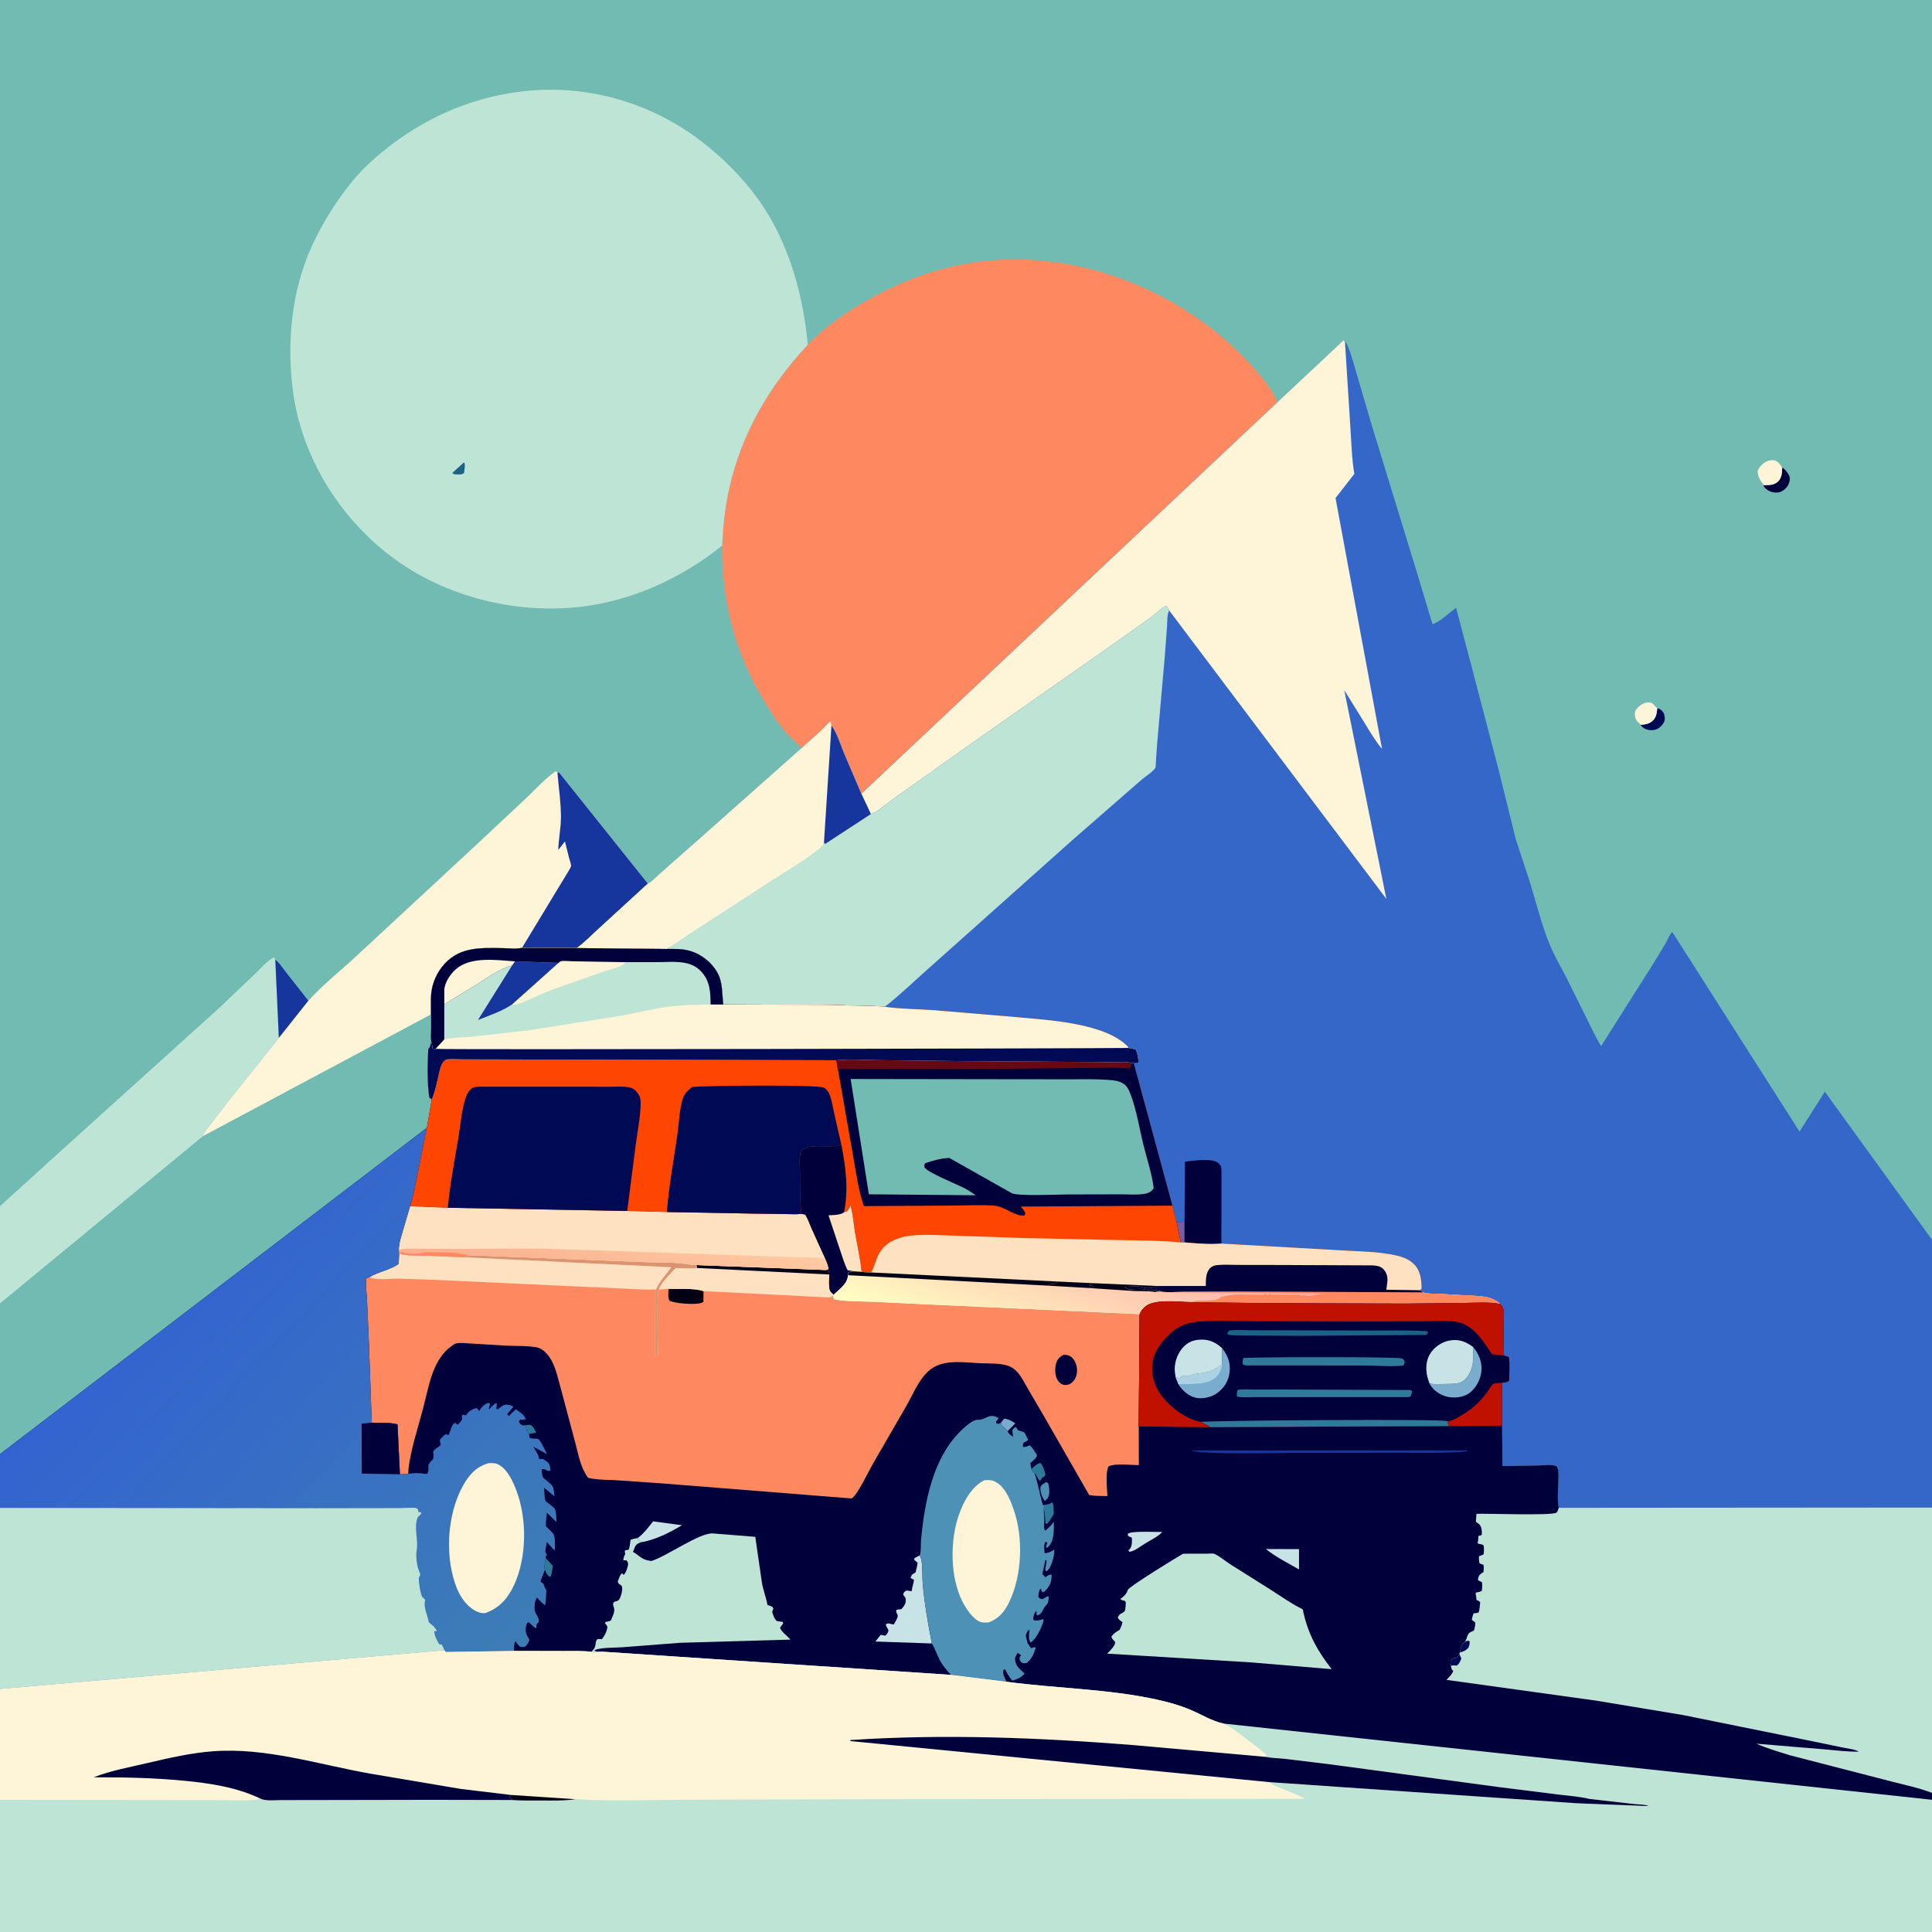 <svg version="1.1" xmlns="http://www.w3.org/2000/svg" style="display: block;" viewBox="0 0 2048 2048" width="1024" height="1024">
<rect x="0" y="0" width="2048" height="2048" fill="#808080" stroke="none"/>
<defs>
	<linearGradient id="Gradient1" gradientUnits="userSpaceOnUse" x1="643.462" y1="1372.63" x2="660.369" y2="1291.38">
		<stop class="stop0" offset="0" stop-opacity="1" stop-color="rgb(248,174,142)"/>
		<stop class="stop1" offset="1" stop-opacity="1" stop-color="rgb(255,202,162)"/>
	</linearGradient>
	<linearGradient id="Gradient2" gradientUnits="userSpaceOnUse" x1="575.041" y1="1724.86" x2="177.82" y2="1351.71">
		<stop class="stop0" offset="0" stop-opacity="1" stop-color="rgb(61,125,181)"/>
		<stop class="stop1" offset="1" stop-opacity="1" stop-color="rgb(51,99,208)"/>
	</linearGradient>
	<linearGradient id="Gradient3" gradientUnits="userSpaceOnUse" x1="1173.81" y1="1289.36" x2="1114.36" y2="1456.99">
		<stop class="stop0" offset="0" stop-opacity="1" stop-color="rgb(255,171,168)"/>
		<stop class="stop1" offset="1" stop-opacity="1" stop-color="rgb(255,255,195)"/>
	</linearGradient>
	<linearGradient id="Gradient4" gradientUnits="userSpaceOnUse" x1="1132.27" y1="1366.54" x2="1137.52" y2="1354.91">
		<stop class="stop0" offset="0" stop-opacity="1" stop-color="rgb(0,0,13)"/>
		<stop class="stop1" offset="1" stop-opacity="1" stop-color="rgb(9,0,36)"/>
	</linearGradient>
</defs>
<path transform="translate(0,0)" fill="rgb(113,187,178)" d="M -0 1278.56 L 0 -0 L 2048 0 L 2048 1314.19 L 2048 1598.02 L 2048 1900.53 L 2048 1907.85 L 2048 2048 L -0 2048 L -0 1907.91 L -0 1790.41 L 0 1598.43 L 0 1541.43 L 0 1381.83 L -0 1278.56 z"/>
<path transform="translate(0,0)" fill="rgb(0,9,84)" d="M 1756.78 750.819 C 1758.96 751.022 1760.69 752.169 1762.18 753.847 C 1764.19 756.115 1765.09 760.112 1764.61 763.102 C 1764.05 766.604 1760.95 770.13 1758.05 771.997 C 1754.65 774.188 1750.31 774.464 1746.44 773.5 C 1743.56 772.781 1741.22 771.231 1739.36 768.911 L 1739.1 768.374 C 1742.96 768.163 1747.41 767.454 1750.62 765.113 C 1755.53 761.529 1756.21 756.47 1756.78 750.819 z"/>
<path transform="translate(0,0)" fill="rgb(0,0,58)" d="M 1889.19 495.72 C 1891.84 496.772 1895.97 502.07 1896.82 504.784 C 1897.89 508.213 1896.76 512.55 1894.79 515.407 C 1892.82 518.267 1889.01 521.363 1885.5 521.931 C 1880.69 522.708 1875.81 521.387 1872.09 518.272 C 1870.69 517.097 1869.91 515.983 1869.18 514.292 C 1874.74 514.276 1880.91 514.531 1885.06 510.176 C 1888.94 506.114 1889.01 500.955 1889.19 495.72 z"/>
<path transform="translate(0,0)" fill="rgb(254,244,215)" d="M 1739.1 768.374 C 1738.51 767.369 1738.87 767.796 1737.94 767.01 C 1734.92 764.472 1733.53 762.201 1733.1 758.219 C 1732.79 755.378 1733.13 753.474 1735.09 751.255 C 1738.52 747.355 1742.52 744.618 1747.87 744.637 C 1750.32 744.645 1751.64 745.402 1753.24 747.201 C 1755.31 749.53 1753.43 747.745 1755.74 749.884 L 1756.78 750.819 C 1756.21 756.47 1755.53 761.529 1750.62 765.113 C 1747.41 767.454 1742.96 768.163 1739.1 768.374 z"/>
<path transform="translate(0,0)" fill="rgb(254,244,215)" d="M 1869.18 514.292 L 1869.15 513.587 C 1865.72 508.972 1863.5 505.308 1863.06 499.5 C 1864.15 496.84 1865.2 495.068 1867.26 493.015 C 1870.87 489.41 1875.24 487.262 1880.5 487.916 C 1884.65 488.432 1887.01 492.471 1889.19 495.72 C 1889.01 500.955 1888.94 506.114 1885.06 510.176 C 1880.91 514.531 1874.74 514.276 1869.18 514.292 z"/>
<path transform="translate(0,0)" fill="rgb(190,228,214)" d="M -0 1278.56 L 69 1215.98 L 232.628 1068.22 L 269.749 1032.89 C 275.917 1026.98 282.898 1018.63 290.5 1014.74 L 291.802 1017.34 C 295.671 1019.78 298.797 1025.05 301.686 1028.63 L 326.954 1060.84 L 295.573 1100.4 L 242.146 1167.35 L 223.193 1192.03 C 220.532 1195.59 216.132 1200.01 215.258 1204.42 L 0 1381.83 L -0 1278.56 z"/>
<path transform="translate(0,0)" fill="rgb(22,54,157)" d="M 291.802 1017.34 C 295.671 1019.78 298.797 1025.05 301.686 1028.63 L 326.954 1060.84 L 295.573 1100.4 L 291.802 1017.34 z"/>
<path transform="translate(0,0)" fill="rgb(254,244,215)" d="M 326.954 1060.84 C 342.336 1043.53 361.901 1028.42 378.794 1012.52 L 506.273 894.271 L 557.927 845.883 C 567.994 836.303 577.669 825.469 589.1 817.5 L 590.9 818.981 L 592.755 819.005 L 686.82 936.677 L 633.174 985.839 C 626.308 991.998 618.972 999.818 611.387 1005.02 L 553.336 1004.75 L 551.715 1005.05 C 546.271 1005.97 539.891 1005.22 534.362 1005.13 C 509.078 1004.71 485.312 1003.06 468.132 1025.5 C 461.11 1034.68 456.998 1046.24 456.842 1057.8 L 456.725 1059 L 456.354 1075.73 L 215.258 1204.42 C 216.132 1200.01 220.532 1195.59 223.193 1192.03 L 242.146 1167.35 L 295.573 1100.4 L 326.954 1060.84 z"/>
<path transform="translate(0,0)" fill="rgb(22,54,157)" d="M 590.9 818.981 L 592.755 819.005 L 686.82 936.677 L 633.174 985.839 C 626.308 991.998 618.972 999.818 611.387 1005.02 L 553.336 1004.75 L 600.991 926.123 C 601.904 924.571 605.401 919.243 605.374 917.754 C 605.335 915.604 603.902 912.143 603.361 909.913 L 598.864 891.942 L 591.805 901.035 C 592.053 889.469 594.598 878.075 594.634 866.532 C 594.682 850.986 592.198 834.529 590.9 818.981 z"/>
<path transform="translate(0,0)" fill="rgb(113,187,178)" d="M 456.842 1057.8 L 456.974 1090.05 C 456.954 1094.1 456.126 1100.03 457.151 1103.88 L 456.908 1105.07 C 456.323 1107.83 456.076 1109.92 453.988 1112 C 452.959 1128.22 452.779 1147.38 455.01 1163.48 L 457.709 1165.45 L 452.488 1195.48 L 0 1541.43 L 0 1381.83 L 215.258 1204.42 L 456.354 1075.73 L 456.725 1059 L 456.842 1057.8 z"/>
<path transform="translate(0,0)" fill="rgb(254,136,95)" d="M 856.347 365.368 C 873.503 347.329 894.498 332.628 915.988 320.2 C 962.618 293.233 1012.64 276.609 1066.8 275.128 C 1155.88 272.691 1245.33 309.026 1309.69 370.161 C 1321.65 381.52 1333.01 393.614 1342.77 406.941 C 1346.84 412.503 1351.03 418.336 1353.27 424.898 L 1353.86 426.591 L 913.09 841.46 L 894.652 798.251 C 890.8 788.937 887.358 777.175 881.379 769.093 L 880.5 764.917 C 876.79 766.848 873.568 771.576 870.471 774.5 L 849.872 792.898 L 835.894 779.5 C 826.353 769.734 818.613 757.107 811.479 745.546 C 779.641 693.948 765.082 638.787 765.479 578.36 C 766.519 557.897 768.508 537.52 773.045 517.5 C 786.329 458.873 815.539 409.018 856.347 365.368 z"/>
<path transform="translate(0,0)" fill="rgb(190,228,214)" d="M 765.479 578.36 C 722.606 612.903 669.478 637.195 614.497 643.333 C 542.837 651.332 465.709 630.936 409.149 585.634 C 355.431 542.607 317.702 478.67 309.94 409.867 C 305.249 368.28 307.961 325.446 321.027 285.5 C 331.832 252.468 351.107 220.024 372.776 193.015 C 384.974 177.81 399.971 164.684 415.489 152.996 C 457.183 121.59 505.284 101.819 557.326 96.465 C 626.972 89.3 696.401 110.943 750.329 155.228 C 773.439 174.205 793.659 195.333 810.011 220.5 C 838.028 263.618 851.371 314.727 856.347 365.368 C 815.539 409.018 786.329 458.873 773.045 517.5 C 768.508 537.52 766.519 557.897 765.479 578.36 z"/>
<path transform="translate(0,0)" fill="rgb(27,99,134)" d="M 491.373 490.5 L 492.299 490.657 C 493.276 494.085 492.3 497.977 491.886 501.5 C 488.971 503.704 485.11 502.822 481.5 502.746 L 479.292 501.5 L 491.373 490.5 z"/>
<path transform="translate(0,0)" fill="rgb(52,103,200)" d="M 1353.86 426.591 L 1424.36 360.5 L 1425.77 363.223 L 1426.84 363 C 1431.81 372.791 1434.75 384.992 1437.91 395.539 L 1454.42 451.82 L 1501.72 606.013 L 1518.52 661.756 C 1527.3 658.545 1535.9 649.746 1543.54 644.303 L 1560.84 709.944 L 1587.56 812.024 L 1606.67 889.098 L 1621.9 935.631 C 1628.61 957.198 1634.12 980.442 1642.74 1001.23 C 1649.03 1016.41 1658.1 1030.79 1665.13 1045.7 L 1684.72 1085.25 C 1688.71 1093.09 1692.42 1101.51 1697.35 1108.79 L 1753.16 1020.54 L 1765.59 1000.02 C 1767.56 996.479 1769.74 990.661 1772.73 988.019 L 1907.56 1199.51 L 1934.42 1157.25 L 2048 1314.19 L 2048 1598.02 L 1652.39 1598.32 C 1650.29 1589.74 1652.05 1575.7 1652.02 1566.5 C 1652 1562.13 1652.52 1557.86 1649.87 1554.14 C 1645.1 1552.15 1636.74 1553.33 1631.52 1553.43 L 1592.75 1554.07 L 1592.25 1511.32 L 1592.2 1465.84 C 1595.28 1465.38 1597.31 1465.59 1599.68 1463.5 C 1599.78 1455.47 1600.71 1446.47 1599.46 1438.56 L 1593.57 1436.71 L 1593.92 1401.98 C 1593.97 1397.92 1594.8 1391.78 1593.64 1387.91 C 1592.94 1385.54 1591.81 1384.17 1590.28 1382.29 C 1580.99 1373.38 1568.53 1374.06 1556.47 1373.3 L 1525 1371.5 C 1519.67 1371.25 1513.38 1371.71 1508.33 1369.96 C 1506.89 1368.79 1505.76 1368.39 1504.04 1367.73 C 1506.16 1367.09 1505.18 1367.63 1506.93 1366 C 1506.94 1357.47 1505.82 1347.52 1499.76 1340.98 C 1494.38 1335.18 1487.56 1332.56 1480 1330.84 C 1459.88 1326.24 1437.3 1326.57 1416.69 1325.14 L 1294.71 1318.24 C 1282.09 1319.46 1268.29 1318.04 1255.66 1317.03 L 1251.59 1316.93 L 1247.22 1295.68 L 1242.75 1278.03 L 1201.76 1126.99 L 1206 1126.92 L 1207.02 1125.5 C 1206.24 1121.28 1205.86 1116.06 1203.65 1112.37 L 1196 1110.89 L 1195.69 1109.54 C 1170.94 1084.14 1111 1081.41 1077.84 1078.22 L 989.729 1070.83 C 972.922 1069.65 955.693 1069.6 939.005 1067.4 L 937.962 1067.25 C 931.638 1066.31 924.528 1066.58 918.113 1066.31 L 874.945 1065.16 L 766.752 1064.8 C 765.293 1053.68 766.214 1041.74 760.789 1031.59 C 754.923 1020.62 743.454 1011.41 731.525 1008.05 L 730.077 1007.66 C 722.243 1005.45 713.825 1005.97 705.733 1005.96 L 611.387 1005.02 C 618.972 999.818 626.308 991.998 633.174 985.839 L 686.82 936.677 C 690.536 935.128 695.682 929.487 698.864 926.783 L 750.958 880.752 L 849.872 792.898 L 870.471 774.5 C 873.568 771.576 876.79 766.848 880.5 764.917 L 881.379 769.093 C 887.358 777.175 890.8 788.937 894.652 798.251 L 913.09 841.46 L 1353.86 426.591 z"/>
<path transform="translate(0,0)" fill="rgb(0,0,58)" d="M 1255.63 1295.15 L 1256.13 1231.35 C 1264.01 1230.43 1284.6 1227.46 1290.95 1232.48 C 1293.55 1234.54 1294.68 1236.58 1294.84 1239.9 L 1294.71 1318.24 C 1282.09 1319.46 1268.29 1318.04 1255.66 1317.03 L 1251.59 1316.93 L 1247.22 1295.68 C 1250.04 1295.21 1252.78 1295.18 1255.63 1295.15 z"/>
<path transform="translate(0,0)" fill="rgb(119,93,162)" d="M 1247.22 1295.68 C 1250.04 1295.21 1252.78 1295.18 1255.63 1295.15 L 1255.66 1317.03 L 1251.59 1316.93 L 1247.22 1295.68 z"/>
<path transform="translate(0,0)" fill="rgb(254,244,215)" d="M 1353.86 426.591 L 1424.36 360.5 L 1425.77 363.223 L 1431.42 452.586 C 1432.57 469.028 1432.86 486.114 1435.66 502.341 L 1415.71 527.958 L 1465.01 793.891 C 1457.77 785.372 1451.94 775.06 1446.04 765.562 L 1424.99 731.612 L 1469.59 952.861 L 1239.31 647.028 L 1236.5 642.079 C 1231.28 644.026 1225.77 650.228 1221.07 653.654 L 1180.79 682.287 L 1024.92 791.5 L 945.204 848.123 C 938.968 852.471 930.274 860.503 923.175 862.928 L 913.09 841.46 L 1353.86 426.591 z"/>
<path transform="translate(0,0)" fill="rgb(190,228,214)" d="M 923.175 862.928 C 930.274 860.503 938.968 852.471 945.204 848.123 L 1024.92 791.5 L 1180.79 682.287 L 1221.07 653.654 C 1225.77 650.228 1231.28 644.026 1236.5 642.079 L 1239.31 647.028 L 1238.73 648.495 C 1237.09 652.999 1237.43 659.164 1237.1 663.94 L 1234.77 695.331 L 1226.61 788.348 L 1225.25 808.113 C 1225.18 809.377 1225.28 813.066 1224.72 813.986 C 1222.31 817.905 1213.47 823.605 1209.77 826.842 L 1136.62 890.667 L 987.896 1023.42 C 971.307 1037.89 955.268 1053.71 937.962 1067.25 C 931.638 1066.31 924.528 1066.58 918.113 1066.31 L 874.945 1065.16 L 766.752 1064.8 C 765.293 1053.68 766.214 1041.74 760.789 1031.59 C 754.923 1020.62 743.454 1011.41 731.525 1008.05 L 730.077 1007.66 C 722.243 1005.45 713.825 1005.97 705.733 1005.96 L 611.387 1005.02 C 618.972 999.818 626.308 991.998 633.174 985.839 L 686.82 936.677 C 690.536 935.128 695.682 929.487 698.864 926.783 L 750.958 880.752 L 849.872 792.898 L 870.471 774.5 C 873.568 771.576 876.79 766.848 880.5 764.917 L 881.379 769.093 C 887.358 777.175 890.8 788.937 894.652 798.251 L 913.09 841.46 L 923.175 862.928 z"/>
<path transform="translate(0,0)" fill="rgb(254,244,215)" d="M 849.872 792.898 L 870.471 774.5 C 873.568 771.576 876.79 766.848 880.5 764.917 L 881.379 769.093 C 887.358 777.175 890.8 788.937 894.652 798.251 L 913.09 841.46 L 923.175 862.928 L 874.895 894.5 C 873.595 893.848 874.046 894.315 873.425 893.223 C 871.962 897.131 870.616 897.942 867.347 900.5 C 848.785 915.022 827.581 926.773 808 939.908 L 731.267 989.631 C 722.901 994.883 714.578 1001.74 705.733 1005.96 L 611.387 1005.02 C 618.972 999.818 626.308 991.998 633.174 985.839 L 686.82 936.677 C 690.536 935.128 695.682 929.487 698.864 926.783 L 750.958 880.752 L 849.872 792.898 z"/>
<path transform="translate(0,0)" fill="rgb(22,54,157)" d="M 881.379 769.093 C 887.358 777.175 890.8 788.937 894.652 798.251 L 913.09 841.46 L 923.175 862.928 L 874.895 894.5 C 873.595 893.848 874.046 894.315 873.425 893.223 L 881.379 769.093 z"/>
<path transform="translate(0,0)" fill="rgb(0,0,58)" d="M 553.336 1004.75 L 611.387 1005.02 L 705.733 1005.96 C 713.825 1005.97 722.243 1005.45 730.077 1007.66 L 731.525 1008.05 C 743.454 1011.41 754.923 1020.62 760.789 1031.59 C 766.214 1041.74 765.293 1053.68 766.752 1064.8 L 874.945 1065.16 L 918.113 1066.31 C 924.528 1066.58 931.638 1066.31 937.962 1067.25 L 939.005 1067.4 C 955.693 1069.6 972.922 1069.65 989.729 1070.83 L 1077.84 1078.22 C 1111 1081.41 1170.94 1084.14 1195.69 1109.54 L 1196 1110.89 L 1203.65 1112.37 C 1205.86 1116.06 1206.24 1121.28 1207.02 1125.5 L 1206 1126.92 L 1201.76 1126.99 L 1242.75 1278.03 L 1247.22 1295.68 L 1251.59 1316.93 L 1255.66 1317.03 C 1268.29 1318.04 1282.09 1319.46 1294.71 1318.24 L 1416.69 1325.14 C 1437.3 1326.57 1459.88 1326.24 1480 1330.84 C 1487.56 1332.56 1494.38 1335.18 1499.76 1340.98 C 1505.82 1347.52 1506.94 1357.47 1506.93 1366 C 1505.18 1367.63 1506.16 1367.09 1504.04 1367.73 C 1505.76 1368.39 1506.89 1368.79 1508.33 1369.96 C 1513.38 1371.71 1519.67 1371.25 1525 1371.5 L 1556.47 1373.3 C 1568.53 1374.06 1580.99 1373.38 1590.28 1382.29 C 1591.81 1384.17 1592.94 1385.54 1593.64 1387.91 C 1594.8 1391.78 1593.97 1397.92 1593.92 1401.98 L 1593.57 1436.71 L 1599.46 1438.56 C 1600.71 1446.47 1599.78 1455.47 1599.68 1463.5 C 1597.31 1465.59 1595.28 1465.38 1592.2 1465.84 L 1592.25 1511.32 L 1592.75 1554.07 L 1631.52 1553.43 C 1636.74 1553.33 1645.1 1552.15 1649.87 1554.14 C 1652.52 1557.86 1652 1562.13 1652.02 1566.5 C 1652.05 1575.7 1650.29 1589.74 1652.39 1598.32 L 2048 1598.02 L 2048 1900.53 L 2048 1907.85 L 2048 2048 L -0 2048 L -0 1907.91 L -0 1790.41 L 0 1598.43 L 0 1541.43 L 452.488 1195.48 L 457.709 1165.45 L 455.01 1163.48 C 452.779 1147.38 452.959 1128.22 453.988 1112 C 456.076 1109.92 456.323 1107.83 456.908 1105.07 L 457.151 1103.88 C 456.126 1100.03 456.954 1094.1 456.974 1090.05 L 456.842 1057.8 C 456.998 1046.24 461.11 1034.68 468.132 1025.5 C 485.312 1003.06 509.078 1004.71 534.362 1005.13 C 539.891 1005.22 546.271 1005.97 551.715 1005.05 L 553.336 1004.75 z"/>
<path transform="translate(0,0)" fill="rgb(47,121,154)" d="M 556.925 1510.81 C 558.842 1510.61 561.539 1509.78 563.142 1510.96 C 565.389 1512.62 566.573 1515.13 567.935 1517.5 L 567.849 1518.97 L 566 1519.13 L 560.861 1519.76 C 558.364 1517.93 557.827 1513.73 556.925 1510.81 z"/>
<path transform="translate(0,0)" fill="rgb(47,121,154)" d="M 578.498 1651.76 L 585.979 1659.76 C 585.366 1663.59 585.08 1668 583.5 1671.56 C 581.25 1670.99 580.259 1669.48 579.074 1667.48 L 577.589 1663.92 C 576.398 1660.43 577.846 1655.3 578.498 1651.76 z"/>
<path transform="translate(0,0)" fill="rgb(122,173,205)" d="M 1061.07 1508.05 L 1064.5 1503.88 C 1067.84 1503.87 1073.72 1506.73 1076.29 1508.88 L 1068.8 1516.3 L 1068.17 1516.96 C 1066.57 1515.23 1065 1513.53 1063.1 1512.12 C 1061.23 1510.72 1061.58 1510.25 1061.07 1508.05 z"/>
<path transform="translate(0,0)" fill="rgb(78,145,182)" d="M 1108.21 1571.5 L 1109.93 1571.22 L 1111.16 1572.5 C 1112.21 1576.35 1112.75 1580.53 1112 1584.5 C 1111.44 1587.46 1109.94 1589.43 1107.5 1591.11 C 1104.51 1586.65 1102.56 1581.95 1102.85 1576.5 C 1103.92 1574.04 1106.07 1572.94 1108.21 1571.5 z"/>
<path transform="translate(0,0)" fill="rgb(47,121,154)" d="M 1093.28 1557.21 C 1096.05 1554.97 1099.48 1551.07 1103 1550.9 C 1105.91 1554.22 1106.84 1558.37 1108.17 1562.5 L 1107.5 1564.76 L 1106.54 1565.25 C 1104.74 1566.4 1103.7 1568.12 1102.5 1569.84 C 1099.4 1567.97 1099.58 1563.88 1096.58 1561.51 C 1094.23 1560.49 1094.36 1559.44 1093.28 1557.21 z"/>
<path transform="translate(0,0)" fill="rgb(47,121,154)" d="M 1107 1595.22 L 1107.9 1595.14 C 1111.16 1594.79 1112.91 1594.05 1115.7 1592.36 C 1117.06 1596.28 1116.87 1600.68 1117.04 1604.8 C 1114.79 1608.72 1112.76 1612.29 1109.66 1615.63 L 1108.27 1614.5 C 1107.76 1609.26 1107.51 1604.33 1106.64 1599.17 L 1106.58 1597.69 L 1107 1595.22 z"/>
<path transform="translate(0,0)" fill="rgb(199,227,229)" d="M 1199.07 1624.5 C 1209.62 1623.17 1221.31 1623.99 1232 1623.95 C 1228.27 1628.59 1218.7 1633.06 1213.49 1636.42 C 1209.46 1638.78 1201.57 1645.19 1197 1644.86 L 1196.13 1643.5 L 1197.29 1642.4 C 1200.19 1639.42 1200.04 1633.89 1199.78 1630.02 C 1198.3 1629.45 1197.12 1628.89 1195.71 1628.11 L 1195.5 1625.63 L 1199.07 1624.5 z"/>
<path transform="translate(0,0)" fill="rgb(199,227,229)" d="M 1341.89 1642.05 L 1377.01 1642.12 L 1377.02 1663.68 C 1365.25 1656.9 1352.47 1650.54 1341.89 1642.05 z"/>
<path transform="translate(0,0)" fill="rgb(199,227,229)" d="M 675.869 1630.43 L 676.871 1629.69 C 682.944 1625 687.567 1618.64 692.336 1612.69 L 722.948 1616.79 C 710.573 1624.28 694.163 1632.61 679.879 1634.76 C 677.769 1633.41 676.771 1632.81 675.869 1630.43 z"/>
<path transform="translate(0,0)" fill="rgb(22,54,157)" d="M 1263.4 1537.5 L 1554.5 1537.47 L 1555.5 1538.52 C 1531.93 1540.76 1507.89 1539.93 1484.21 1539.98 L 1371.6 1540.12 C 1357.07 1540.12 1270.82 1542.29 1263.4 1537.5 z"/>
<path transform="translate(0,0)" fill="rgb(199,227,229)" d="M 974.829 1648.87 C 978.57 1653.45 977.515 1670.47 978.032 1677 C 979.788 1699.18 983.636 1720.35 987.821 1742.15 L 927.978 1740.08 L 933.5 1733.09 C 934.785 1733.14 935.801 1733.22 937.044 1733.6 L 938 1733.93 C 938.72 1733.56 939.129 1733.43 939.691 1732.73 C 944.32 1726.92 939.911 1727.37 939.03 1722 C 941.504 1719.59 944.067 1721.96 947.5 1721.96 C 948.52 1720.15 951.716 1714.99 951.629 1713 C 951.497 1709.98 949.186 1710.03 950.367 1706.38 L 955.5 1705.79 C 957.558 1703.42 959.824 1700.78 960.114 1697.5 C 960.44 1693.81 959.473 1693.22 957.409 1690.5 C 958.043 1687.45 958.351 1687.72 961 1685.98 C 962.856 1686.32 964.614 1686.57 966.5 1686.66 C 966.73 1682.35 968.643 1678.6 968.747 1674.5 C 967.172 1673.89 966.428 1673.47 965.12 1672.5 C 966.875 1668.78 967.103 1668.72 970.5 1666.86 C 971.488 1663.37 972.265 1660.11 972.667 1656.5 L 969.057 1653.5 L 969.5 1651.62 L 974.829 1648.87 z"/>
<path transform="translate(0,0)" fill="rgb(190,228,214)" d="M 670.995 1645.05 C 673.265 1646.35 675.119 1647.64 677.151 1649.28 C 681.451 1652.76 685.032 1654.12 690.5 1654.72 C 706.295 1650.08 742.462 1623.89 756.105 1625.55 L 800.625 1629.1 L 807.405 1675.8 C 808.378 1684.42 812.146 1692.74 813.556 1701.44 L 814.59 1701.66 C 816.201 1702.07 817.531 1702.76 819.005 1703.5 L 819.794 1705.5 C 818.279 1708.73 818.334 1708.44 819.539 1711.82 C 820.529 1714.59 821.347 1716.39 823.5 1718.44 L 829.822 1719.28 L 830.14 1721 L 826.847 1725.5 C 828.448 1730.02 834.765 1734.23 837.887 1738.07 L 720.739 1741.44 L 659 1746.21 C 652.481 1746.72 635.148 1746.23 630.115 1749.5 C 631.854 1751.31 635.662 1750.45 638.166 1750.83 C 634.454 1751.41 630.775 1751.13 627.041 1750.97 C 628.684 1749.06 630.511 1747.24 631.047 1744.69 C 631.662 1741.77 631.186 1739.92 633.293 1737.5 C 634.599 1737.38 635.647 1737.32 636.954 1737.54 L 637.928 1737.75 C 640.67 1734.23 643.29 1729.63 643.811 1725.13 C 644.007 1723.43 642.325 1722.06 641.312 1720.77 L 642.018 1719.21 C 644.234 1718.98 645.707 1718.82 647.636 1717.66 C 649.087 1713.71 652.082 1708.62 650.911 1704.5 L 649.979 1701.5 C 649.654 1695.87 653.776 1698.97 656.361 1695.5 C 658.068 1693.21 660.962 1683.31 658.849 1681.06 C 656.761 1678.84 655.779 1679.74 654.885 1676.5 C 655.955 1673.86 657.147 1669.08 659.5 1667.69 L 661.073 1669.5 C 663.284 1667.8 665.344 1661.72 665.738 1658.77 C 666.06 1656.36 665.314 1655.83 664 1653.92 L 661 1654.05 C 660.336 1651.83 661.983 1649.2 662.802 1647.04 C 662.214 1645.52 662.3 1645.02 662.455 1643.45 L 666.5 1642.7 C 667.656 1639.4 667.92 1635.8 668.372 1632.35 C 670.838 1631.26 673.239 1630.87 675.869 1630.43 C 676.771 1632.81 677.769 1633.41 679.879 1634.76 C 676.789 1635.85 674.94 1636.4 673.199 1639.5 L 670.995 1645.05 z"/>
<path transform="translate(0,0)" fill="rgb(190,228,214)" d="M 1254.13 1647.01 L 1280.01 1646.95 C 1281.52 1646.97 1285.69 1646.51 1286.97 1647.03 C 1292.53 1649.28 1299.54 1655.32 1304.78 1658.61 L 1347.12 1685.25 C 1357.87 1692.15 1368.37 1699.63 1379.81 1705.34 C 1381.63 1706.25 1381.13 1706.79 1381.54 1708.63 C 1386.8 1732.66 1396.7 1750.12 1411.61 1769.39 L 1326.24 1762.21 L 1173.61 1752.91 C 1175.93 1750.57 1178.39 1748.22 1180.27 1745.5 C 1184.94 1738.78 1179.06 1739.83 1178.14 1735 C 1180.41 1731.75 1182.27 1730.33 1185.73 1728.37 L 1186.86 1727.74 C 1188.11 1725.04 1189.48 1722.5 1189.8 1719.5 C 1187.54 1717.86 1186.05 1717.08 1184.78 1714.5 L 1187.12 1711.15 C 1189.39 1710.12 1190.82 1709.36 1192.51 1707.51 C 1192.76 1705.63 1194.08 1698.71 1192.87 1697.5 C 1191.54 1696.16 1189.23 1697 1187.69 1694.97 C 1191.72 1691.88 1193.79 1690.11 1195.58 1685.27 C 1196.86 1681.79 1247.34 1650.84 1254.13 1647.01 z"/>
<path transform="translate(0,0)" fill="rgb(78,145,182)" d="M 974.829 1648.87 C 976.469 1646.84 975.991 1636.63 976.291 1633.29 C 979.979 1592.23 988.867 1544.06 1020.5 1514.82 C 1024.26 1511.34 1031.66 1504.73 1036.88 1505.03 C 1041.89 1505.32 1045.57 1501.68 1050.33 1501.01 C 1053.1 1500.62 1056.52 1501.66 1058.58 1503.5 L 1055.75 1506.96 L 1055.97 1508.5 L 1058.39 1509.5 L 1061.07 1508.05 C 1061.58 1510.25 1061.23 1510.72 1063.1 1512.12 C 1065 1513.53 1066.57 1515.23 1068.17 1516.96 C 1068.67 1519.64 1071.48 1521.21 1073.5 1523 C 1074.65 1518.44 1070.55 1516.39 1076.66 1512.5 C 1077.85 1513.86 1078.28 1514.52 1079 1516.1 C 1080.16 1516.53 1084.79 1517.67 1085.61 1518.39 C 1086.84 1519.45 1088.87 1524.38 1089.75 1526 C 1087.2 1530.12 1083.57 1526.93 1084.45 1533.87 L 1086.1 1533.78 C 1088.17 1533.63 1089.65 1532.95 1091.5 1532.02 C 1094.78 1534.74 1096.99 1538.94 1099.3 1542.5 C 1098.6 1545.8 1096.82 1546.71 1094.4 1548.97 L 1092.14 1551 L 1093.28 1557.21 C 1094.36 1559.44 1094.23 1560.49 1096.58 1561.51 C 1100.53 1572.93 1102.12 1584.35 1105.64 1595.77 L 1107 1595.22 L 1106.58 1597.69 C 1106.25 1604.61 1107.36 1610.82 1106.62 1617.72 C 1106.41 1619.68 1107.1 1620.93 1107.87 1622.67 L 1108.72 1622.02 C 1112.09 1619.39 1114.55 1616.5 1117.18 1613.15 C 1117.02 1621.54 1117.79 1633.49 1111.11 1639.83 L 1110 1640.74 L 1108.72 1640 L 1110.27 1635 L 1107.83 1634.66 C 1106.4 1638.17 1106.92 1642.87 1107.45 1646.57 C 1111.59 1646.01 1114.05 1644.99 1117.5 1642.64 C 1118.3 1647.18 1115.04 1658.21 1112.5 1662.28 C 1111.69 1663.57 1110.56 1664.64 1109.5 1665.71 L 1107.94 1664.5 L 1109.5 1654.42 L 1108.18 1653.5 L 1104.92 1668.5 L 1108.17 1671.95 C 1110.65 1670.3 1111.67 1669.03 1114.7 1669.15 C 1114.9 1676.13 1113.37 1680.45 1108.65 1685.65 C 1107.7 1686.69 1106.69 1687.31 1105.5 1688.03 C 1103.58 1686.58 1104.04 1686.41 1103.66 1684.16 L 1102.07 1685 C 1101.21 1687.83 1100.82 1690.05 1100.69 1693 C 1102.55 1694.72 1102.67 1694.84 1105.16 1695.17 L 1110.5 1692.09 L 1111.74 1692.5 C 1111.39 1695.16 1111.61 1698.61 1109.8 1700.58 C 1107.82 1702.76 1106.47 1704.58 1105.29 1707.25 C 1104.12 1709.89 1102.83 1710.77 1100.5 1712.38 L 1098.96 1712 C 1098.86 1710.6 1098.56 1708.95 1098.79 1707.58 C 1096.43 1709.13 1096.08 1712.35 1095.18 1715 L 1095.61 1717.38 C 1098.89 1718.56 1102.71 1717.11 1106 1716.31 C 1106.76 1718.75 1103.52 1725.7 1102.3 1728.19 C 1100.35 1732.15 1096.36 1739 1092.5 1741.17 C 1090.39 1738.69 1090.66 1735.23 1090.79 1732 C 1090.83 1730.77 1091.16 1729.68 1091.49 1728.5 L 1090.5 1727.55 C 1089 1729.51 1087.31 1731.88 1087.55 1734.5 C 1087.78 1737.01 1088.97 1739.31 1089.26 1741.81 L 1093 1747.16 L 1097 1745.89 L 1097.82 1747 C 1095.81 1753.45 1093.83 1758.33 1088.5 1762.69 C 1085.5 1763.41 1085.36 1763.34 1082.5 1762.15 C 1081.11 1760.03 1080.21 1759.18 1081.08 1756.5 C 1081.31 1755.8 1081.93 1755.08 1082.38 1754.5 L 1081.08 1753.66 C 1079.45 1752.56 1080.01 1753.1 1079.03 1751.83 C 1077.16 1754.74 1075.41 1756.76 1076.14 1760.5 C 1077.46 1767.3 1081.68 1769.65 1086.05 1774 C 1082.92 1778.05 1077.93 1780.27 1073.02 1781.56 C 1070.06 1777.65 1067.55 1774.05 1065.5 1769.54 L 1063.92 1769.97 C 1062.41 1773.87 1064.46 1777.25 1066.14 1780.99 L 1066.93 1782.72 L 1008.15 1775.44 C 1003.45 1770.49 999.37 1765.77 996.14 1759.68 C 993.106 1753.96 991.252 1747.63 987.821 1742.15 C 983.636 1720.35 979.788 1699.18 978.032 1677 C 977.515 1670.47 978.57 1653.45 974.829 1648.87 z"/>
<path transform="translate(0,0)" fill="rgb(254,244,215)" d="M 1043.53 1569.08 C 1047.57 1568.84 1051 1568.67 1054.71 1570.53 C 1065.35 1575.89 1070.51 1588.97 1074.31 1599.61 C 1084.94 1629.39 1083.62 1669.51 1069.83 1698.19 C 1064.91 1708.43 1058.71 1716.08 1047.67 1719.88 C 1045.16 1719.95 1042.21 1720.18 1039.79 1719.47 C 1031.54 1717.06 1023.54 1704.39 1019.99 1697.27 C 1007.03 1671.33 1007.02 1632.9 1016.42 1605.87 C 1021.32 1591.79 1029.77 1575.92 1043.53 1569.08 z"/>
<path transform="translate(0,0)" fill="rgb(190,228,214)" d="M 2048 1598.02 L 2048 1900.53 C 2034.5 1895.29 2019.61 1892.24 2005.59 1888.61 L 1897.6 1860.73 C 1885.51 1856.98 1873.32 1853.4 1861.69 1848.37 L 1935.31 1854.49 C 1946.93 1855.48 1958.67 1857.09 1970.34 1856.79 C 1966.72 1854.38 1958.41 1853.48 1954.05 1852.58 L 1916 1844.73 L 1784 1818.01 L 1692 1802.76 L 1533.26 1780.72 C 1536.05 1777.84 1538.92 1775.26 1540.49 1771.5 C 1538.71 1769.59 1538.42 1768.56 1538.04 1766 C 1537.96 1764.83 1537.4 1761.99 1537.7 1761 C 1538.99 1756.74 1542.9 1758.67 1545.08 1756.5 C 1546.03 1755.57 1546.33 1754.16 1546.95 1752.99 L 1547.54 1751.65 L 1547.64 1750.52 C 1548.22 1746.91 1549.78 1742.73 1552.64 1740.48 C 1555.07 1737.86 1555.04 1733.12 1557.5 1730.97 C 1558.6 1730.01 1561.03 1729.19 1562.39 1728.5 C 1563.47 1725.54 1563.72 1723.14 1563.83 1720 L 1560.15 1717 C 1560.64 1714.57 1561.15 1712.46 1562.08 1710.15 C 1564.15 1710.06 1565.63 1710.04 1567.5 1709.11 C 1568.47 1705.64 1568.71 1702.06 1569.08 1698.5 C 1568.12 1697.46 1567.56 1696.97 1566.22 1696.4 L 1565.13 1696 L 1565.04 1694 C 1564.77 1691.9 1564.21 1690.47 1564.31 1688.26 C 1566.66 1687.86 1568.51 1687.45 1570.72 1686.5 C 1571.12 1683.21 1571.5 1680.37 1570.86 1677.09 C 1569.41 1676.48 1568.07 1675.85 1566.71 1675.03 L 1566.91 1673 C 1567.63 1669.35 1569.66 1668.27 1572.53 1666.5 C 1572.81 1663.8 1573.31 1661.24 1572.38 1658.62 C 1570.6 1658.23 1569.88 1657.95 1568.23 1657 C 1567.87 1654.44 1567.42 1652.08 1567.91 1649.5 C 1569.87 1649.08 1571.1 1648.57 1572.79 1647.5 C 1572.9 1644.7 1573.5 1640.57 1572.48 1638.01 C 1572.11 1637.08 1567.72 1636.79 1566.22 1636 C 1567.01 1633.4 1567.05 1630.78 1567.2 1628.08 C 1569.64 1627.72 1568.46 1628.08 1570.73 1626.94 C 1570.83 1625.34 1570.97 1623.59 1570.71 1622 C 1570.02 1617.74 1568.93 1616.01 1565.33 1613.73 L 1564.46 1613.2 L 1565.09 1604.7 C 1577.27 1604.31 1643.34 1606.7 1649.6 1603.63 C 1651.12 1602.89 1651.77 1599.87 1652.39 1598.32 L 2048 1598.02 z"/>
<path transform="translate(0,0)" fill="rgb(0,9,84)" d="M 1552.64 1740.48 C 1554.83 1739.38 1555.17 1739.22 1557.59 1739.42 C 1558.4 1742.16 1557.51 1744.06 1556.62 1746.64 C 1553.77 1749.76 1551.62 1750.65 1547.54 1751.65 L 1547.64 1750.52 C 1548.22 1746.91 1549.78 1742.73 1552.64 1740.48 z"/>
<path transform="translate(0,0)" fill="rgb(0,9,84)" d="M 1538.04 1766 C 1537.96 1764.83 1537.4 1761.99 1537.7 1761 C 1538.99 1756.74 1542.9 1758.67 1545.08 1756.5 C 1546.03 1755.57 1546.33 1754.16 1546.95 1752.99 L 1547.44 1754.32 C 1547.93 1755.64 1548.46 1756.77 1549.13 1758 C 1547.59 1761.37 1547.2 1763.67 1544 1765.63 L 1543.1 1765.54 C 1540.93 1765.32 1540.13 1765.1 1538.04 1766 z"/>
<path transform="translate(0,0)" fill="rgb(254,136,95)" d="M 434.772 1278.61 L 474.706 1280.27 L 664.887 1283.67 L 706.941 1284.79 L 800.923 1286.5 L 833.541 1286.97 C 838.618 1286.99 844.262 1287.5 849.277 1286.72 L 853.671 1287.5 C 856.594 1292.43 858.402 1297.84 860.708 1303.08 L 874.781 1334.11 C 876.38 1337.86 878.031 1341.37 878.535 1345.46 L 875.837 1346.27 L 878.678 1347.5 L 879.084 1351.02 C 879.072 1355.37 878.278 1364.61 880.087 1368.5 C 880.604 1369.61 882.853 1371.42 883.774 1372.39 L 883.08 1373.84 L 883.704 1377.33 C 896.922 1380.03 911.985 1379.56 925.538 1380.07 L 979.98 1382.74 L 1126.22 1389.45 L 1208.07 1393.26 L 1207.11 1511.99 L 1207.23 1553.11 C 1198.25 1553.05 1183.38 1550.96 1175.25 1554.26 C 1171.41 1560.57 1173.7 1578.21 1173.87 1585.9 C 1167.47 1585.77 1160.89 1586 1154.58 1584.79 L 1105.41 1499.11 L 1089.39 1471.74 C 1086.31 1466.44 1083.33 1460.28 1079.39 1455.57 C 1076.15 1451.69 1072.35 1448.86 1067.48 1447.42 C 1059.17 1444.97 1048.98 1445.45 1040.33 1445.13 C 1024.91 1444.55 1004.59 1441.12 990.535 1448.95 C 985.383 1451.82 981.265 1455.9 977.752 1460.59 C 971.006 1469.6 966.474 1480.33 960.908 1490.09 L 924.374 1553.35 C 920.64 1560.01 908.725 1584.89 902.965 1588.29 C 902.712 1588.44 899.077 1588.12 898.702 1588.1 L 700.906 1572.39 L 652.904 1569.1 C 643.34 1568.54 632.749 1568.86 623.442 1566.58 C 615.485 1555.68 613.507 1543.56 610.166 1530.72 L 594.193 1470.78 C 591.533 1461.51 589.458 1451.34 584.955 1442.75 C 581.799 1436.73 576.043 1429.62 569 1428.28 C 558.65 1426.32 546.509 1426.97 535.876 1426.39 L 499.495 1424.2 C 494.802 1423.96 487.46 1423.03 483.059 1424.21 C 481.405 1424.65 477.997 1427.33 476.5 1428.51 C 469.571 1433.99 464.427 1442.01 460.862 1450 C 454.904 1463.36 452.077 1479.49 448.315 1493.69 C 442.884 1514.2 435.339 1536.57 432.963 1557.64 L 432.788 1562.33 C 429.962 1562.82 426.803 1562.69 423.922 1562.78 L 421.345 1509.85 C 413.347 1507.7 402.477 1508.5 394.073 1508.09 L 390.99 1421.5 L 388.909 1375.42 C 388.615 1369.33 387.04 1360.56 388.5 1354.76 L 391.616 1353.92 C 401.213 1348.06 413.34 1346.4 422.584 1339.88 L 423.217 1328.95 L 422.809 1324.85 C 422.858 1318.08 425.076 1311.79 426.941 1305.34 L 434.772 1278.61 z"/>
<path transform="translate(0,0)" fill="rgb(3,0,21)" d="M 708.816 1366.33 C 719.898 1366.68 735.316 1365.18 745.704 1368.66 L 745.642 1379.76 C 744.821 1380.47 744.675 1380.7 743.5 1381.12 C 737.279 1383.33 715.17 1381.88 709.5 1378.63 C 707.836 1374.4 708.425 1370.73 708.816 1366.33 z"/>
<path transform="translate(0,0)" fill="rgb(0,0,58)" d="M 1126.58 1436.5 C 1127.93 1436.24 1129.15 1436.08 1130.52 1436.31 C 1133.84 1436.86 1136.55 1438.66 1138.41 1441.46 C 1141.37 1445.92 1142.49 1452.17 1141.18 1457.36 C 1139.92 1462.32 1137.83 1464.85 1133.5 1467.46 C 1131.95 1467.92 1130.13 1468.26 1128.5 1468.1 C 1125.61 1467.81 1123.09 1465.87 1121.5 1463.55 C 1118.2 1458.74 1118.06 1451.4 1119.36 1445.91 C 1120.42 1441.42 1122.72 1438.8 1126.58 1436.5 z"/>
<path transform="translate(0,0)" fill="rgb(254,225,193)" d="M 738.219 1341.02 L 875.837 1346.27 L 878.678 1347.5 L 879.084 1351.02 C 879.072 1355.37 878.278 1364.61 880.087 1368.5 C 880.604 1369.61 882.853 1371.42 883.774 1372.39 L 883.08 1373.84 C 880.795 1375.08 879.694 1375.46 877.012 1375.28 L 745.704 1368.66 C 735.316 1365.18 719.898 1366.68 708.816 1366.33 L 698.447 1366.88 C 699.825 1361.52 706.722 1354.15 710.5 1350 C 711.639 1348.75 714.975 1344.76 716.269 1344.27 C 716.999 1343.99 720.027 1344.3 720.967 1344.31 C 726.233 1344.34 731.58 1344.54 736.835 1344.24 L 738.835 1344.11 L 738.219 1341.02 z"/>
<path transform="translate(0,0)" fill="rgb(3,0,21)" d="M 738.219 1341.02 L 875.837 1346.27 L 878.678 1347.5 L 879.084 1351.02 L 738.835 1344.11 L 738.219 1341.02 z"/>
<path transform="translate(0,0)" fill="rgb(254,225,193)" d="M 423.217 1328.95 L 423.768 1328.98 C 432.424 1331.81 445.03 1330.81 454.269 1331.15 L 493.097 1332.81 L 496.169 1330.48 L 678.263 1337.67 C 695.793 1338.61 714.817 1337.53 732 1340.51 C 733.88 1340.84 736.499 1340.37 738.219 1341.02 L 738.835 1344.11 L 736.835 1344.24 C 731.58 1344.54 726.233 1344.34 720.967 1344.31 C 720.027 1344.3 716.999 1343.99 716.269 1344.27 C 714.975 1344.76 711.639 1348.75 710.5 1350 C 706.722 1354.15 699.825 1361.52 698.447 1366.88 C 695.791 1371.58 697.475 1426.31 697.49 1436 L 696 1437.49 L 694.51 1436.5 L 694.507 1386.6 C 694.517 1380.84 693.27 1371.88 695.43 1366.8 C 685.099 1367.52 674.101 1366.52 663.752 1366.09 L 611.626 1363.71 L 461.652 1356.72 L 422.249 1355.4 C 414.141 1355.33 398.7 1357.41 391.616 1353.92 C 401.213 1348.06 413.34 1346.4 422.584 1339.88 L 423.217 1328.95 z"/>
<path transform="translate(0,0)" fill="rgb(220,147,112)" d="M 496.169 1330.48 L 678.263 1337.67 C 695.793 1338.61 714.817 1337.53 732 1340.51 C 733.88 1340.84 736.499 1340.37 738.219 1341.02 L 738.835 1344.11 L 736.835 1344.24 C 731.58 1344.54 726.233 1344.34 720.967 1344.31 C 720.027 1344.3 716.999 1343.99 716.269 1344.27 C 714.975 1344.76 711.639 1348.75 710.5 1350 C 706.722 1354.15 699.825 1361.52 698.447 1366.88 C 695.791 1371.58 697.475 1426.31 697.49 1436 L 696 1437.49 L 694.51 1436.5 L 694.507 1386.6 C 694.517 1380.84 693.27 1371.88 695.43 1366.8 C 698.834 1358.59 706.563 1350.55 711.775 1343.28 L 493.097 1332.81 L 496.169 1330.48 z"/>
<path transform="translate(0,0)" fill="rgb(254,225,193)" d="M 434.772 1278.61 L 474.706 1280.27 L 664.887 1283.67 L 706.941 1284.79 L 800.923 1286.5 L 833.541 1286.97 C 838.618 1286.99 844.262 1287.5 849.277 1286.72 L 853.671 1287.5 C 856.594 1292.43 858.402 1297.84 860.708 1303.08 L 874.781 1334.11 C 876.38 1337.86 878.031 1341.37 878.535 1345.46 L 875.837 1346.27 L 738.219 1341.02 C 736.499 1340.37 733.88 1340.84 732 1340.51 C 714.817 1337.53 695.793 1338.61 678.263 1337.67 L 496.169 1330.48 L 493.097 1332.81 L 454.269 1331.15 C 445.03 1330.81 432.424 1331.81 423.768 1328.98 L 423.217 1328.95 L 422.809 1324.85 C 422.858 1318.08 425.076 1311.79 426.941 1305.34 L 434.772 1278.61 z"/>
<path transform="translate(0,0)" fill="url(#Gradient1)" d="M 422.809 1324.85 C 430.055 1322.97 438.301 1323.69 445.775 1323.72 L 483.941 1323.86 L 572.876 1323.47 L 701.5 1327.84 L 842.13 1332.63 C 852.835 1333.29 864.286 1332.11 874.781 1334.11 C 876.38 1337.86 878.031 1341.37 878.535 1345.46 L 875.837 1346.27 L 738.219 1341.02 C 736.499 1340.37 733.88 1340.84 732 1340.51 C 714.817 1337.53 695.793 1338.61 678.263 1337.67 L 496.169 1330.48 L 493.097 1332.81 L 454.269 1331.15 C 445.03 1330.81 432.424 1331.81 423.768 1328.98 L 423.217 1328.95 L 422.809 1324.85 z"/>
<path transform="translate(0,0)" fill="rgb(254,136,95)" d="M 423.768 1328.98 L 426 1326.91 L 427.531 1327.71 C 431.065 1329.39 444.361 1329.41 448.25 1328.02 C 451.486 1326.87 456.068 1327.53 459.501 1327.56 C 469.65 1327.65 479.803 1327.27 489.757 1329.34 C 491.439 1329.69 494.727 1329.72 496.169 1330.48 L 493.097 1332.81 L 454.269 1331.15 C 445.03 1330.81 432.424 1331.81 423.768 1328.98 z"/>
<path transform="translate(0,0)" fill="url(#Gradient2)" d="M 452.488 1195.48 L 441.967 1248 C 439.772 1258.11 438.039 1268.8 434.772 1278.61 L 426.941 1305.34 C 425.076 1311.79 422.858 1318.08 422.809 1324.85 L 423.217 1328.95 L 422.584 1339.88 C 413.34 1346.4 401.213 1348.06 391.616 1353.92 L 388.5 1354.76 C 387.04 1360.56 388.615 1369.33 388.909 1375.42 L 390.99 1421.5 L 394.073 1508.09 C 402.477 1508.5 413.347 1507.7 421.345 1509.85 L 423.922 1562.78 C 426.803 1562.69 429.962 1562.82 432.788 1562.33 C 437.058 1561.46 442.654 1561.46 447 1561.82 C 449.496 1562.02 450.496 1562.82 453.08 1562.05 C 454.237 1559.22 454.356 1557.52 454.099 1554.47 L 454.006 1553.5 C 454.951 1551.45 455.593 1549.98 457.378 1548.53 L 458.696 1547.5 C 460.008 1543.86 459.796 1543.15 459.101 1539.5 C 459.939 1537.18 460.881 1536.47 462.841 1535.14 C 464.531 1533.99 465.895 1533.03 467.28 1531.5 C 466.586 1529.76 466.354 1528.37 466.211 1526.5 C 468.329 1523.69 470.028 1521.92 473 1520.02 L 475.26 1521.5 C 477.568 1517.81 478.136 1511.04 481.626 1508.65 C 483.062 1507.67 483.545 1509.9 485.5 1510.1 C 486.386 1508.98 489.411 1505.96 489.715 1504.8 C 490.372 1502.29 488.623 1502.2 490.5 1499.55 C 491.867 1500.01 492.676 1500.19 494.161 1500.31 C 495.33 1498.11 496.366 1496.86 498.435 1495.54 C 500.619 1494.14 503.501 1492.32 506.044 1492.93 L 507.826 1495.92 C 509.73 1492.4 512.959 1488.78 516.802 1487.37 L 518 1487.07 L 519.597 1488.31 L 517.98 1493.5 L 518.861 1493.5 C 520.946 1491.4 523.604 1487.94 526.5 1487.28 C 526.67 1489.44 526.449 1491.36 526.168 1493.5 L 527.5 1494.01 L 528.58 1493.17 C 531.328 1491.08 533.942 1488.62 537.638 1489.01 C 539.681 1489.22 541.665 1489.77 543.578 1490.5 L 543.786 1491.79 C 541.65 1494.24 539.421 1496.62 537.617 1499.32 L 539.504 1500.98 L 546.688 1493.87 C 550.864 1496.68 555.622 1499.53 557.447 1504.5 C 555.375 1504.95 553.613 1504.93 551.5 1504.84 L 550.045 1506.5 C 550.971 1509.54 551.244 1509.36 554 1511.04 L 556.925 1510.81 C 557.827 1513.73 558.364 1517.93 560.861 1519.76 L 561.165 1523.9 C 564.407 1525.86 567.866 1524.26 570.701 1525.5 C 572.826 1526.43 578.6 1538.88 579.824 1541.44 L 565.23 1533.55 C 567.37 1537.25 571.308 1542.37 571.5 1546.65 C 573.037 1546.72 574.063 1546.71 575.538 1546.5 C 578.849 1548.71 582.234 1550.3 582.992 1554.53 L 583.58 1558.99 C 579.894 1560.15 577.522 1556.14 574.162 1557.5 C 574.463 1559.55 574.564 1563.9 575.363 1565.67 C 575.719 1566.46 578.385 1568.52 579.062 1569.16 C 580.924 1570.92 584.59 1573.5 585.769 1575.5 C 587.06 1577.68 587.398 1583.51 587.766 1586.17 L 576.774 1577.09 C 577.131 1580.44 576.924 1588.26 578.252 1590.99 C 578.518 1591.54 580.903 1593.2 581.419 1593.63 C 583.32 1595.22 586.754 1597.44 588.093 1599.48 C 589.767 1602.02 589.658 1610.29 589.984 1613.57 L 579.737 1603.53 C 579.308 1608.22 578.476 1613.2 578.703 1617.9 C 580.744 1620.11 585.97 1624.42 587.049 1626.92 C 588.844 1631.07 588.17 1639.31 588.084 1643.84 L 579.613 1634.69 C 579.298 1637.15 577.688 1643.39 578.231 1645.5 C 578.324 1645.86 579.647 1647.8 579.643 1648 C 579.61 1649.82 577.753 1649.07 578.498 1651.76 C 577.846 1655.3 576.398 1660.43 577.589 1663.92 L 572.87 1676.5 L 576.171 1679 L 576.737 1680.84 C 577.302 1682.63 577.99 1683.95 579.081 1685.5 C 578.826 1690.92 578.893 1696.53 577.741 1701.84 C 574.763 1699.16 571.807 1696.61 569.357 1693.41 C 566.575 1696.88 566.276 1703.23 566.984 1707.5 C 567.261 1709.18 568.188 1710.54 568.961 1712 C 570.5 1714.92 571.482 1716.22 571.126 1719.5 C 570.35 1720.33 569.25 1720.95 568.797 1722 C 567.915 1724.04 570.186 1725.27 567.222 1725.78 L 560.5 1719.67 C 558.413 1720.67 558.928 1719.93 558.274 1721.84 C 556.74 1726.34 556.894 1730.36 559.042 1734.5 L 561.09 1738 C 560.539 1741.16 559.136 1742.79 557.185 1745.2 C 554.626 1746.29 553.894 1745.95 551.1 1745.5 C 549.137 1743.58 547.822 1742.14 546.5 1739.69 C 544.574 1742.46 544.997 1746.73 544.904 1750.05 L 472.534 1751.12 L 471.176 1749.37 L -0 1790.41 L 0 1598.43 L 0 1541.43 L 452.488 1195.48 z"/>
<path transform="translate(0,0)" fill="rgb(0,0,58)" d="M 394.073 1508.09 C 402.477 1508.5 413.347 1507.7 421.345 1509.85 L 423.922 1562.78 L 383.486 1562.12 L 383.322 1509.12 L 394.073 1508.09 z"/>
<path transform="translate(0,0)" fill="rgb(254,244,215)" d="M 517.906 1551.03 C 521.179 1550.87 524.484 1550.7 527.538 1552.1 C 537.777 1556.8 543.795 1570.42 547.553 1580.43 C 558.731 1610.22 558.489 1650.82 545.054 1679.91 C 538.43 1694.25 529.665 1704.42 514.5 1709.93 C 510.107 1710.51 505.385 1708.65 501.741 1706.25 C 487.986 1697.21 481.941 1680.34 478.743 1665 C 472.733 1636.17 476.411 1600.59 490.881 1574.72 C 497.376 1563.11 504.764 1554.79 517.906 1551.03 z"/>
<path transform="translate(0,0)" fill="rgb(190,228,214)" d="M 0 1598.43 L 335.001 1598.78 L 424.159 1598.64 C 427.911 1598.68 438.766 1597.62 441.5 1598.85 C 442.096 1599.12 442.561 1599.62 443.092 1600 L 443.5 1602.65 L 446.861 1603.5 C 445.804 1605.58 444.785 1606.55 442.967 1608 C 438.145 1619.22 443.738 1631.76 441.709 1643 C 440.696 1648.62 441.677 1658.31 443.527 1663.5 C 443.886 1664.51 445.621 1668.65 445.5 1669.52 C 445.481 1669.66 444.062 1672.31 444.013 1672.5 C 443.396 1674.91 445.905 1691.61 447.886 1693.17 C 448.993 1694.04 449.87 1694.96 450.811 1696 L 450.54 1696.9 C 448.741 1704.16 453.327 1712.3 454.5 1719.56 C 455.768 1720.78 456.986 1721.81 458.368 1722.89 C 460.23 1724.34 461.399 1726.09 462.731 1728 L 462.419 1729.5 L 460.5 1728.64 C 459.639 1732.34 463.589 1739.61 465.5 1742.92 L 468.5 1743.53 L 471.176 1749.37 L -0 1790.41 L 0 1598.43 z"/>
<path transform="translate(0,0)" fill="rgb(254,69,2)" d="M 553.336 1004.75 L 611.387 1005.02 L 705.733 1005.96 C 713.825 1005.97 722.243 1005.45 730.077 1007.66 L 731.525 1008.05 C 743.454 1011.41 754.923 1020.62 760.789 1031.59 C 766.214 1041.74 765.293 1053.68 766.752 1064.8 L 874.945 1065.16 L 918.113 1066.31 C 924.528 1066.58 931.638 1066.31 937.962 1067.25 L 939.005 1067.4 C 955.693 1069.6 972.922 1069.65 989.729 1070.83 L 1077.84 1078.22 C 1111 1081.41 1170.94 1084.14 1195.69 1109.54 L 1196 1110.89 L 1203.65 1112.37 C 1205.86 1116.06 1206.24 1121.28 1207.02 1125.5 L 1206 1126.92 L 1201.76 1126.99 L 1242.75 1278.03 L 1247.22 1295.68 L 1251.59 1316.93 L 1255.66 1317.03 C 1268.29 1318.04 1282.09 1319.46 1294.71 1318.24 L 1416.69 1325.14 C 1437.3 1326.57 1459.88 1326.24 1480 1330.84 C 1487.56 1332.56 1494.38 1335.18 1499.76 1340.98 C 1505.82 1347.52 1506.94 1357.47 1506.93 1366 C 1505.18 1367.63 1506.16 1367.09 1504.04 1367.73 C 1505.76 1368.39 1506.89 1368.79 1508.33 1369.96 C 1513.38 1371.71 1519.67 1371.25 1525 1371.5 L 1556.47 1373.3 C 1568.53 1374.06 1580.99 1373.38 1590.28 1382.29 C 1591.81 1384.17 1592.94 1385.54 1593.64 1387.91 C 1594.8 1391.78 1593.97 1397.92 1593.92 1401.98 L 1593.57 1436.71 L 1599.46 1438.56 C 1600.71 1446.47 1599.78 1455.47 1599.68 1463.5 C 1597.31 1465.59 1595.28 1465.38 1592.2 1465.84 L 1592.25 1511.32 L 1535.83 1511.63 L 1282.94 1512.8 L 1207.11 1511.99 L 1208.07 1393.26 L 1126.22 1389.45 L 979.98 1382.74 L 925.538 1380.07 C 911.985 1379.56 896.922 1380.03 883.704 1377.33 L 883.08 1373.84 L 883.774 1372.39 C 882.853 1371.42 880.604 1369.61 880.087 1368.5 C 878.278 1364.61 879.072 1355.37 879.084 1351.02 L 878.678 1347.5 L 875.837 1346.27 L 878.535 1345.46 C 878.031 1341.37 876.38 1337.86 874.781 1334.11 L 860.708 1303.08 C 858.402 1297.84 856.594 1292.43 853.671 1287.5 L 849.277 1286.72 C 844.262 1287.5 838.618 1286.99 833.541 1286.97 L 800.923 1286.5 L 706.941 1284.79 L 664.887 1283.67 L 474.706 1280.27 L 434.772 1278.61 C 438.039 1268.8 439.772 1258.11 441.967 1248 L 452.488 1195.48 L 457.709 1165.45 L 455.01 1163.48 C 452.779 1147.38 452.959 1128.22 453.988 1112 C 456.076 1109.92 456.323 1107.83 456.908 1105.07 L 457.151 1103.88 C 456.126 1100.03 456.954 1094.1 456.974 1090.05 L 456.842 1057.8 C 456.998 1046.24 461.11 1034.68 468.132 1025.5 C 485.312 1003.06 509.078 1004.71 534.362 1005.13 C 539.891 1005.22 546.271 1005.97 551.715 1005.05 L 553.336 1004.75 z"/>
<path transform="translate(0,0)" fill="rgb(0,0,58)" d="M 891.795 1213.21 C 896.612 1237.29 899.581 1260.61 894.762 1285 C 897.874 1284.15 898.063 1284.33 899.707 1281.5 L 901.5 1277.83 C 904.353 1286.96 904.818 1297.31 906.416 1306.78 C 908.728 1320.49 912.088 1334.45 913.364 1348.27 L 905.75 1347.69 C 903.152 1347.8 901.644 1347.67 899.318 1349.01 L 898.921 1351.79 C 898.513 1360.87 889.984 1366.43 883.774 1372.39 C 882.853 1371.42 880.604 1369.61 880.087 1368.5 C 878.278 1364.61 879.072 1355.37 879.084 1351.02 L 878.678 1347.5 L 875.837 1346.27 L 878.535 1345.46 C 878.031 1341.37 876.38 1337.86 874.781 1334.11 L 860.708 1303.08 C 858.402 1297.84 856.594 1292.43 853.671 1287.5 L 849.277 1286.72 C 848.013 1272.25 848.098 1257.67 848.012 1243.16 C 847.975 1236.9 847.167 1229.12 848.345 1223.02 C 850.998 1209.26 882.741 1218.7 891.795 1213.21 z"/>
<path transform="translate(0,0)" fill="rgb(254,225,193)" d="M 894.762 1285 C 897.874 1284.15 898.063 1284.33 899.707 1281.5 L 901.5 1277.83 C 904.353 1286.96 904.818 1297.31 906.416 1306.78 C 908.728 1320.49 912.088 1334.45 913.364 1348.27 L 905.75 1347.69 L 898.5 1346.51 C 895.231 1340.21 893.31 1333.15 890.954 1326.46 L 878.25 1288.27 C 882.309 1288.1 890.235 1287.96 893.666 1285.76 L 894.762 1285 z"/>
<path transform="translate(0,0)" fill="rgb(0,9,84)" d="M 706.941 1284.79 L 707.058 1282.92 C 709.283 1256 714.3 1228.99 718.14 1202.25 C 719.883 1190.11 720.094 1175.46 724.059 1163.99 C 725.896 1158.68 729.414 1155.75 733.676 1152.3 C 748.722 1150.68 867.822 1149.66 873.5 1152.98 C 875.878 1154.37 878.112 1157.28 879.166 1159.8 C 881.716 1165.89 882.747 1173.34 884.187 1179.78 L 891.795 1213.21 C 882.741 1218.7 850.998 1209.26 848.345 1223.02 C 847.167 1229.12 847.975 1236.9 848.012 1243.16 C 848.098 1257.67 848.013 1272.25 849.277 1286.72 C 844.262 1287.5 838.618 1286.99 833.541 1286.97 L 800.923 1286.5 L 706.941 1284.79 z"/>
<path transform="translate(0,0)" fill="rgb(0,9,84)" d="M 474.706 1280.27 C 477.005 1255.08 482.023 1229.58 486.143 1204.61 C 488.265 1191.75 489.251 1177.74 493.119 1165.32 C 494.491 1160.91 496.457 1156.46 500.301 1153.64 C 502.343 1152.15 505.068 1152.1 507.498 1151.98 L 612.019 1151.95 L 646.708 1152.01 C 653.221 1152.02 660.903 1151.37 667.272 1152.71 C 672.058 1153.71 675.091 1156.95 677.411 1161.08 C 679.013 1163.93 679.139 1166.96 679.092 1170.14 C 678.879 1184.35 675.78 1199.2 673.907 1213.31 L 664.887 1283.67 L 474.706 1280.27 z"/>
<path transform="translate(0,0)" fill="rgb(254,225,193)" d="M 923.398 1348.86 C 925.788 1344.88 927.497 1339.4 929.094 1335 C 931.282 1328.98 934.382 1323.7 939.455 1319.62 C 946.457 1313.99 956.066 1310.86 964.959 1309.87 C 979.181 1308.28 994.164 1309.35 1008.46 1309.74 L 1086.75 1312.41 L 1183.34 1314.51 C 1206.06 1314.92 1228.95 1314.89 1251.59 1316.93 L 1255.66 1317.03 C 1268.29 1318.04 1282.09 1319.46 1294.71 1318.24 L 1416.69 1325.14 C 1437.3 1326.57 1459.88 1326.24 1480 1330.84 C 1487.56 1332.56 1494.38 1335.18 1499.76 1340.98 C 1505.82 1347.52 1506.94 1357.47 1506.93 1366 C 1505.18 1367.63 1506.16 1367.09 1504.04 1367.73 C 1505.76 1368.39 1506.89 1368.79 1508.33 1369.96 C 1513.38 1371.71 1519.67 1371.25 1525 1371.5 L 1556.47 1373.3 C 1568.53 1374.06 1580.99 1373.38 1590.28 1382.29 C 1577.89 1379.78 1563.93 1381.09 1551.25 1381.21 L 1488.7 1381.85 L 1333.5 1381.29 L 1261.99 1380.3 C 1248.98 1380.14 1223.08 1376.49 1213.49 1385.49 C 1211.18 1387.65 1209.01 1390.21 1208.07 1393.26 L 1126.22 1389.45 L 979.98 1382.74 L 925.538 1380.07 C 911.985 1379.56 896.922 1380.03 883.704 1377.33 L 883.08 1373.84 L 883.774 1372.39 C 889.984 1366.43 898.513 1360.87 898.921 1351.79 L 899.318 1349.01 C 901.644 1347.67 903.152 1347.8 905.75 1347.69 L 913.364 1348.27 C 916.68 1348.56 920.073 1349.02 923.398 1348.86 z"/>
<path transform="translate(0,0)" fill="url(#Gradient3)" d="M 1226.47 1363.19 L 1278.22 1363.2 C 1278.3 1356.84 1277.98 1349.07 1282.85 1344.21 C 1284.94 1342.12 1287.61 1341.27 1290.5 1341.02 C 1298.01 1340.38 1305.93 1340.88 1313.47 1340.89 L 1359.13 1340.96 L 1454.63 1341.38 C 1459.27 1341.62 1463.62 1342.07 1466.87 1345.81 C 1470.02 1349.44 1471.15 1353.94 1470.63 1358.63 L 1469.56 1367.16 L 1504.04 1367.73 C 1505.76 1368.39 1506.89 1368.79 1508.33 1369.96 C 1513.38 1371.71 1519.67 1371.25 1525 1371.5 L 1556.47 1373.3 C 1568.53 1374.06 1580.99 1373.38 1590.28 1382.29 C 1577.89 1379.78 1563.93 1381.09 1551.25 1381.21 L 1488.7 1381.85 L 1333.5 1381.29 L 1261.99 1380.3 C 1248.98 1380.14 1223.08 1376.49 1213.49 1385.49 C 1211.18 1387.65 1209.01 1390.21 1208.07 1393.26 L 1126.22 1389.45 L 979.98 1382.74 L 925.538 1380.07 C 911.985 1379.56 896.922 1380.03 883.704 1377.33 L 883.08 1373.84 L 883.774 1372.39 C 889.984 1366.43 898.513 1360.87 898.921 1351.79 L 899.318 1349.01 C 901.644 1347.67 903.152 1347.8 905.75 1347.69 L 913.364 1348.27 C 916.68 1348.56 920.073 1349.02 923.398 1348.86 L 1120.95 1358.48 L 1157.93 1360.18 L 1226.47 1363.19 z"/>
<path transform="translate(0,0)" fill="url(#Gradient4)" d="M 1120.95 1358.48 L 1157.93 1360.18 L 1154.5 1362.51 C 1157.55 1362.51 1157.35 1362.36 1159.5 1364.51 L 1154.61 1365.39 L 1111.22 1362.85 C 1111.78 1360.15 1115.9 1361.92 1118 1360.92 C 1119.15 1360.37 1119.97 1359.29 1120.95 1358.48 z"/>
<path transform="translate(0,0)" fill="rgb(3,0,21)" d="M 1157.93 1360.18 L 1226.47 1363.19 C 1222.53 1365.47 1217.12 1366 1212.51 1364.99 L 1211.01 1364.48 C 1206.03 1362.86 1197.62 1364.02 1192.22 1364.11 C 1193.01 1365.25 1196.16 1366.33 1197.5 1367 L 1198.53 1366.89 C 1204.01 1366.36 1210.45 1365.81 1215.75 1367.41 C 1220.22 1368.76 1224.85 1366.64 1229.41 1368.5 L 1224.79 1369.62 C 1217.68 1368.31 1209.27 1368.91 1201.97 1368.51 L 1154.61 1365.39 L 1159.5 1364.51 C 1157.35 1362.36 1157.55 1362.51 1154.5 1362.51 L 1157.93 1360.18 z"/>
<path transform="translate(0,0)" fill="rgb(3,0,21)" d="M 905.75 1347.69 L 913.364 1348.27 C 916.68 1348.56 920.073 1349.02 923.398 1348.86 L 1120.95 1358.48 C 1119.97 1359.29 1119.15 1360.37 1118 1360.92 C 1115.9 1361.92 1111.78 1360.15 1111.22 1362.85 L 898.921 1351.79 L 899.318 1349.01 C 901.644 1347.67 903.152 1347.8 905.75 1347.69 z"/>
<path transform="translate(0,0)" fill="rgb(254,136,95)" d="M 1229.41 1368.5 C 1236.18 1370.77 1246.74 1369.25 1254.13 1369.22 L 1311.72 1369.01 L 1508.33 1369.96 C 1513.38 1371.71 1519.67 1371.25 1525 1371.5 L 1556.47 1373.3 C 1568.53 1374.06 1580.99 1373.38 1590.28 1382.29 C 1577.89 1379.78 1563.93 1381.09 1551.25 1381.21 L 1488.7 1381.85 L 1333.5 1381.29 L 1261.99 1380.3 C 1269.71 1377.53 1277.95 1379.36 1286.01 1378.19 C 1289.63 1377.67 1292.25 1377.45 1294.5 1374.51 L 1297.5 1374.51 C 1299.13 1372.88 1300.28 1373.51 1302.5 1373.51 C 1304.87 1371.14 1334.02 1372.51 1339.5 1372.51 L 1341 1371.54 L 1344 1372.51 L 1345.5 1371.77 C 1346.71 1372.08 1347.69 1372.27 1348.95 1372.27 L 1377 1372.51 C 1378.19 1372.76 1379.31 1373.28 1380.5 1373.51 L 1381.5 1372.51 C 1383.89 1374.09 1388.47 1373.9 1391.29 1373.25 C 1394.79 1372.44 1399.24 1371.72 1402.79 1371.32 L 1404.08 1371.2 L 1225.86 1369.73 L 1224.79 1369.62 L 1229.41 1368.5 z"/>
<path transform="translate(0,0)" fill="rgb(0,0,58)" d="M 1226.47 1363.19 L 1278.22 1363.2 C 1278.3 1356.84 1277.98 1349.07 1282.85 1344.21 C 1284.94 1342.12 1287.61 1341.27 1290.5 1341.02 C 1298.01 1340.38 1305.93 1340.88 1313.47 1340.89 L 1359.13 1340.96 L 1454.63 1341.38 C 1459.27 1341.62 1463.62 1342.07 1466.87 1345.81 C 1470.02 1349.44 1471.15 1353.94 1470.63 1358.63 L 1469.56 1367.16 L 1504.04 1367.73 C 1505.76 1368.39 1506.89 1368.79 1508.33 1369.96 L 1311.72 1369.01 L 1254.13 1369.22 C 1246.74 1369.25 1236.18 1370.77 1229.41 1368.5 C 1224.85 1366.64 1220.22 1368.76 1215.75 1367.41 C 1210.45 1365.81 1204.01 1366.36 1198.53 1366.89 L 1197.5 1367 C 1196.16 1366.33 1193.01 1365.25 1192.22 1364.11 C 1197.62 1364.02 1206.03 1362.86 1211.01 1364.48 L 1212.51 1364.99 C 1217.12 1366 1222.53 1365.47 1226.47 1363.19 z"/>
<path transform="translate(0,0)" fill="rgb(0,0,58)" d="M 886.632 1123.89 C 900.595 1122.5 915.206 1123.63 929.263 1123.75 L 1018 1124.81 L 1166.42 1125.81 L 1187.83 1126.03 C 1191.76 1126.06 1196.18 1125.65 1199.92 1126.9 L 1201.76 1126.99 L 1242.75 1278.03 L 1082.02 1279.04 C 1084.37 1281.51 1085.85 1283.26 1086.99 1286.5 L 1085.97 1288.5 C 1074.88 1289.34 1064.82 1278.55 1053.23 1277.91 C 1037.6 1277.06 1021.51 1277.91 1005.84 1277.99 L 915.718 1278.51 C 910.309 1262.67 907.998 1246.45 905.148 1230.02 L 888.301 1133.83 C 887.404 1130.72 887.153 1127.1 886.632 1123.89 z"/>
<path transform="translate(0,0)" fill="rgb(103,8,21)" d="M 886.632 1123.89 C 900.595 1122.5 915.206 1123.63 929.263 1123.75 L 1018 1124.81 L 1166.42 1125.81 L 1187.83 1126.03 C 1191.76 1126.06 1196.18 1125.65 1199.92 1126.9 C 1199.17 1128.89 1198.86 1131.8 1196.5 1132.33 C 1193.17 1133.08 1187.47 1131.87 1183.85 1131.83 L 1151.28 1132.03 L 1044.02 1133.25 L 929.129 1133.06 L 899.791 1132.98 C 896.21 1132.98 891.537 1132.32 888.301 1133.83 C 887.404 1130.72 887.153 1127.1 886.632 1123.89 z"/>
<path transform="translate(0,0)" fill="rgb(113,187,178)" d="M 901.704 1143.78 L 1066.97 1144.03 L 1133.76 1144.1 C 1147.59 1144.12 1161.6 1143.69 1175.39 1144.74 C 1181.01 1145.16 1186.82 1145.82 1191.56 1149.2 C 1195.2 1151.8 1197.17 1156.6 1198.69 1160.66 C 1204.83 1177.05 1207.65 1195.53 1211.82 1212.56 C 1215.59 1227.93 1221.08 1243.82 1222.98 1259.5 C 1222.15 1260.74 1222.19 1260.79 1221 1261.99 C 1218.71 1264.31 1215.43 1265.24 1212.31 1265.68 C 1204.3 1266.8 1194.96 1265.99 1186.83 1266.03 L 1130.75 1266.18 C 1120.69 1266.2 1078.63 1268.21 1072.33 1264.74 L 1006.27 1227.45 C 997.164 1227.94 989.067 1230.1 980.5 1233.2 C 979.864 1234.78 979.702 1235.39 979.994 1237.14 C 980.774 1241.82 1015.74 1256.11 1021.55 1259.08 C 1026.03 1261.36 1030.21 1264.19 1034.35 1267.02 L 921.009 1266.01 L 901.704 1143.78 z"/>
<path transform="translate(0,0)" fill="rgb(0,0,58)" d="M 1208.07 1393.26 C 1209.01 1390.21 1211.18 1387.65 1213.49 1385.49 C 1223.08 1376.49 1248.98 1380.14 1261.99 1380.3 L 1333.5 1381.29 L 1488.7 1381.85 L 1551.25 1381.21 C 1563.93 1381.09 1577.89 1379.78 1590.28 1382.29 C 1591.81 1384.17 1592.94 1385.54 1593.64 1387.91 C 1594.8 1391.78 1593.97 1397.92 1593.92 1401.98 L 1593.57 1436.71 L 1599.46 1438.56 C 1600.71 1446.47 1599.78 1455.47 1599.68 1463.5 C 1597.31 1465.59 1595.28 1465.38 1592.2 1465.84 L 1592.25 1511.32 L 1535.83 1511.63 L 1282.94 1512.8 L 1207.11 1511.99 L 1208.07 1393.26 z"/>
<path transform="translate(0,0)" fill="rgb(122,173,205)" d="M 1561.52 1427.85 C 1567.89 1435.31 1571.28 1444.06 1570.29 1454.02 C 1569.45 1462.48 1564.42 1471.78 1557.5 1476.78 C 1551.12 1481.39 1541.72 1482.34 1534.14 1480.6 C 1526.84 1478.93 1519.43 1474.05 1515.76 1467.39 L 1515.01 1465.93 C 1516.91 1466.6 1518.52 1467.25 1520.56 1467.24 L 1537.36 1467.02 C 1544.94 1466.64 1549.27 1466.62 1554.41 1460.81 C 1559.5 1455.06 1562.27 1445.06 1561.67 1437.37 L 1561.52 1427.85 z"/>
<path transform="translate(0,0)" fill="rgb(27,99,134)" d="M 1302.78 1410.5 C 1310.36 1409.31 1318.82 1410.11 1326.53 1410.12 L 1373.45 1410.19 L 1460.18 1410.38 C 1477.7 1410.44 1495.52 1409.98 1513 1411.17 L 1513.85 1413 L 1511.5 1415.09 L 1378.7 1416.04 L 1328.92 1415.78 C 1319.92 1415.65 1310.4 1416.04 1301.5 1414.81 L 1301.12 1413 L 1302.78 1410.5 z"/>
<path transform="translate(0,0)" fill="rgb(122,173,205)" d="M 1295.46 1429.1 C 1301.78 1437.44 1304.73 1444.94 1303.29 1455.45 C 1302.04 1464.57 1297.33 1471.77 1289.76 1477.02 C 1283.51 1481.35 1274.69 1483.24 1267.24 1481.61 C 1260.43 1480.12 1253.43 1474.14 1249.79 1468.37 L 1249.23 1467.34 L 1246.22 1459.99 C 1247.57 1460.11 1248.49 1460.5 1249.75 1461.01 L 1251 1461.51 L 1251.51 1460 C 1252.89 1457.48 1259.18 1459.17 1262.01 1458.01 C 1265.97 1456.37 1269.78 1456.24 1274 1455.56 L 1278.28 1454.8 L 1279.5 1454.51 C 1285.95 1453.11 1290.29 1450 1295.55 1446.22 L 1295.46 1429.1 z"/>
<path transform="translate(0,0)" fill="rgb(173,209,228)" d="M 1246.22 1459.99 C 1247.57 1460.11 1248.49 1460.5 1249.75 1461.01 L 1251 1461.51 L 1251.51 1460 C 1252.89 1457.48 1259.18 1459.17 1262.01 1458.01 C 1265.97 1456.37 1269.78 1456.24 1274 1455.56 L 1278.28 1454.8 L 1279.5 1454.51 C 1285.95 1453.11 1290.29 1450 1295.55 1446.22 C 1294.48 1453.32 1291.82 1458.25 1285.72 1462.33 C 1277.43 1467.88 1258.88 1467.09 1249.23 1467.34 L 1246.22 1459.99 z"/>
<path transform="translate(0,0)" fill="rgb(47,121,154)" d="M 1318.11 1439.5 C 1333.26 1438.44 1481.58 1438.15 1486 1439.98 C 1486.95 1440.37 1487.67 1441.18 1488.5 1441.78 C 1489.26 1444.81 1489.08 1444.7 1487.59 1447.5 C 1474.42 1449.06 1459.19 1447.5 1445.85 1447.46 L 1347.28 1447.42 L 1327.46 1447.4 C 1324.24 1447.4 1320.52 1447.89 1317.58 1446.5 C 1317.16 1443.63 1317 1442.29 1318.11 1439.5 z"/>
<path transform="translate(0,0)" fill="rgb(191,16,0)" d="M 1534.09 1506.45 C 1535.35 1506.38 1536.23 1506.38 1537.5 1506.06 C 1541.44 1505.06 1545.77 1502.34 1549.3 1500.27 C 1564.1 1491.62 1572.74 1482.16 1581.78 1467.8 C 1584.73 1465.82 1588.73 1466.05 1592.2 1465.84 L 1592.25 1511.32 L 1535.83 1511.63 L 1534.09 1506.45 z"/>
<path transform="translate(0,0)" fill="rgb(47,121,154)" d="M 1311.86 1473.5 C 1316.9 1472.33 1323.05 1472.99 1328.23 1472.97 L 1362.82 1472.93 L 1495.5 1473.48 L 1496.91 1475 L 1495.5 1480.04 C 1494.44 1480.69 1493.67 1480.99 1492.41 1481.02 L 1368.97 1481.02 L 1330.4 1481.01 C 1324.26 1481.01 1317.3 1481.69 1311.27 1480.5 C 1310.9 1477.75 1311.05 1476.16 1311.86 1473.5 z"/>
<path transform="translate(0,0)" fill="rgb(199,227,229)" d="M 1246.22 1459.99 L 1245.34 1454.06 C 1244.57 1445.38 1247.68 1435.66 1253.39 1429.04 C 1258.67 1422.93 1264.45 1420.43 1272.4 1420.06 C 1281.65 1419.63 1288.78 1422.93 1295.46 1429.1 L 1295.55 1446.22 C 1290.29 1450 1285.95 1453.11 1279.5 1454.51 L 1278.28 1454.8 L 1274 1455.56 C 1269.78 1456.24 1265.97 1456.37 1262.01 1458.01 C 1259.18 1459.17 1252.89 1457.48 1251.51 1460 L 1251 1461.51 L 1249.75 1461.01 C 1248.49 1460.5 1247.57 1460.11 1246.22 1459.99 z"/>
<path transform="translate(0,0)" fill="rgb(47,121,154)" d="M 1272.6 1507.25 C 1294.91 1505.6 1529.4 1504.03 1534.09 1506.45 L 1535.83 1511.63 L 1282.94 1512.8 C 1279.75 1510.48 1276.15 1508.94 1272.6 1507.25 z"/>
<path transform="translate(0,0)" fill="rgb(199,227,229)" d="M 1515.01 1465.93 L 1513.18 1459.99 C 1511.11 1451.92 1511.39 1442.37 1515.91 1435.14 C 1520.4 1427.96 1528.06 1422.57 1536.42 1421.05 C 1546.44 1419.22 1553.62 1422.01 1561.52 1427.85 L 1561.67 1437.37 C 1562.27 1445.06 1559.5 1455.06 1554.41 1460.81 C 1549.27 1466.62 1544.94 1466.64 1537.36 1467.02 L 1520.56 1467.24 C 1518.52 1467.25 1516.91 1466.6 1515.01 1465.93 z"/>
<path transform="translate(0,0)" fill="rgb(191,16,0)" d="M 1208.07 1393.26 C 1209.01 1390.21 1211.18 1387.65 1213.49 1385.49 C 1223.08 1376.49 1248.98 1380.14 1261.99 1380.3 L 1333.5 1381.29 L 1488.7 1381.85 L 1551.25 1381.21 C 1563.93 1381.09 1577.89 1379.78 1590.28 1382.29 C 1591.81 1384.17 1592.94 1385.54 1593.64 1387.91 C 1594.8 1391.78 1593.97 1397.92 1593.92 1401.98 L 1593.57 1436.71 L 1581.57 1435.59 C 1572.73 1422.41 1562.36 1405.15 1545.71 1401.59 C 1533.91 1399.07 1518.65 1400.65 1506.45 1400.65 L 1425.5 1400.76 L 1328 1400.58 C 1308.62 1400.49 1288.66 1399.2 1269.37 1401.12 C 1261.47 1401.9 1253.82 1404.04 1247.12 1408.41 C 1236.94 1415.04 1224.84 1429.37 1222.31 1441.48 C 1219.61 1454.42 1222.72 1467.31 1230.23 1478.01 C 1239.15 1490.72 1256.38 1503.89 1271.83 1507.13 L 1272.6 1507.25 C 1276.15 1508.94 1279.75 1510.48 1282.94 1512.8 L 1207.11 1511.99 L 1208.07 1393.26 z"/>
<path transform="translate(0,0)" fill="rgb(254,244,215)" d="M 553.336 1004.75 L 611.387 1005.02 L 705.733 1005.96 C 713.825 1005.97 722.243 1005.45 730.077 1007.66 L 731.525 1008.05 C 743.454 1011.41 754.923 1020.62 760.789 1031.59 C 766.214 1041.74 765.293 1053.68 766.752 1064.8 L 874.945 1065.16 L 918.113 1066.31 C 924.528 1066.58 931.638 1066.31 937.962 1067.25 L 939.005 1067.4 C 955.693 1069.6 972.922 1069.65 989.729 1070.83 L 1077.84 1078.22 C 1111 1081.41 1170.94 1084.14 1195.69 1109.54 L 1196 1110.89 L 1203.65 1112.37 C 1205.86 1116.06 1206.24 1121.28 1207.02 1125.5 L 1206 1126.92 L 1201.76 1126.99 L 1199.92 1126.9 C 1196.18 1125.65 1191.76 1126.06 1187.83 1126.03 L 1166.42 1125.81 L 1018 1124.81 L 929.263 1123.75 C 915.206 1123.63 900.595 1122.5 886.632 1123.89 L 631.839 1123.27 L 517.479 1123.01 L 488.471 1122.93 C 483.977 1122.9 478.4 1122.28 474 1123.01 C 472.313 1123.29 471.476 1124.01 470.374 1125.23 C 467.178 1128.74 466.198 1134.55 465.108 1139.09 C 463.027 1147.77 461.472 1156.5 457.993 1164.76 L 457.709 1165.45 L 455.01 1163.48 C 452.779 1147.38 452.959 1128.22 453.988 1112 C 456.076 1109.92 456.323 1107.83 456.908 1105.07 L 457.151 1103.88 C 456.126 1100.03 456.954 1094.1 456.974 1090.05 L 456.842 1057.8 C 456.998 1046.24 461.11 1034.68 468.132 1025.5 C 485.312 1003.06 509.078 1004.71 534.362 1005.13 C 539.891 1005.22 546.271 1005.97 551.715 1005.05 L 553.336 1004.75 z"/>
<path transform="translate(0,0)" fill="rgb(0,9,84)" d="M 457.151 1103.88 C 457.853 1106.5 458.603 1108.93 458.544 1111.67 L 460.489 1111.76 L 461.705 1111.84 C 464.157 1112.87 1139.35 1111.49 1196 1110.89 L 1203.65 1112.37 C 1205.86 1116.06 1206.24 1121.28 1207.02 1125.5 L 1206 1126.92 L 1201.76 1126.99 L 1199.92 1126.9 C 1196.18 1125.65 1191.76 1126.06 1187.83 1126.03 L 1166.42 1125.81 L 1018 1124.81 L 929.263 1123.75 C 915.206 1123.63 900.595 1122.5 886.632 1123.89 L 631.839 1123.27 L 517.479 1123.01 L 488.471 1122.93 C 483.977 1122.9 478.4 1122.28 474 1123.01 C 472.313 1123.29 471.476 1124.01 470.374 1125.23 C 467.178 1128.74 466.198 1134.55 465.108 1139.09 C 463.027 1147.77 461.472 1156.5 457.993 1164.76 L 457.709 1165.45 L 455.01 1163.48 C 452.779 1147.38 452.959 1128.22 453.988 1112 C 456.076 1109.92 456.323 1107.83 456.908 1105.07 L 457.151 1103.88 z"/>
<path transform="translate(0,0)" fill="rgb(190,228,214)" d="M 553.336 1004.75 L 611.387 1005.02 L 705.733 1005.96 C 713.825 1005.97 722.243 1005.45 730.077 1007.66 L 731.525 1008.05 C 743.454 1011.41 754.923 1020.62 760.789 1031.59 C 766.214 1041.74 765.293 1053.68 766.752 1064.8 L 753.256 1064.82 C 738.182 1065.08 722.972 1065.21 708.005 1067.21 C 690.62 1069.54 673.748 1073.98 656.5 1077 L 562 1091.96 L 503 1098.7 C 492.515 1099.68 481.223 1099.7 470.929 1101.78 L 461.705 1111.84 L 460.489 1111.76 L 458.544 1111.67 C 458.603 1108.93 457.853 1106.5 457.151 1103.88 C 456.126 1100.03 456.954 1094.1 456.974 1090.05 L 456.842 1057.8 C 456.998 1046.24 461.11 1034.68 468.132 1025.5 C 485.312 1003.06 509.078 1004.71 534.362 1005.13 C 539.891 1005.22 546.271 1005.97 551.715 1005.05 L 553.336 1004.75 z"/>
<path transform="translate(0,0)" fill="rgb(254,244,215)" d="M 592.03 1020.67 C 592.854 1020.1 593.553 1019.29 594.5 1018.96 C 597.002 1018.11 604.046 1018.96 606.965 1018.98 L 663.355 1019.93 C 661.646 1021.61 659.81 1023.29 657.567 1024.22 C 651.481 1026.73 644.727 1028.19 638.476 1030.36 L 588.294 1048.02 C 577.8 1051.82 567.787 1056.69 557.5 1060.98 C 553.602 1062.61 548.25 1065.34 544.01 1064.99 L 542.798 1064.74 L 592.03 1020.67 z"/>
<path transform="translate(0,0)" fill="rgb(22,54,157)" d="M 545.858 1019.08 L 592.03 1020.67 L 542.798 1064.74 C 532.145 1071.93 518.658 1076.53 506.696 1081.19 L 542.854 1023.42 L 545.858 1019.08 z"/>
<path transform="translate(0,0)" fill="rgb(0,0,58)" d="M 553.336 1004.75 L 611.387 1005.02 L 705.733 1005.96 C 713.825 1005.97 722.243 1005.45 730.077 1007.66 L 731.525 1008.05 C 743.454 1011.41 754.923 1020.62 760.789 1031.59 C 766.214 1041.74 765.293 1053.68 766.752 1064.8 L 753.256 1064.82 C 753.141 1051.22 752.716 1039.36 742.5 1029.01 C 730.777 1017.15 712.573 1019.9 697.411 1019.9 L 663.355 1019.93 L 606.965 1018.98 C 604.046 1018.96 597.002 1018.11 594.5 1018.96 C 593.553 1019.29 592.854 1020.1 592.03 1020.67 L 545.858 1019.08 L 542.854 1023.42 C 529.073 1026.98 515.055 1037.53 503 1045.05 L 470.962 1064.65 L 470.929 1101.78 L 461.705 1111.84 L 460.489 1111.76 L 458.544 1111.67 C 458.603 1108.93 457.853 1106.5 457.151 1103.88 C 456.126 1100.03 456.954 1094.1 456.974 1090.05 L 456.842 1057.8 C 456.998 1046.24 461.11 1034.68 468.132 1025.5 C 485.312 1003.06 509.078 1004.71 534.362 1005.13 C 539.891 1005.22 546.271 1005.97 551.715 1005.05 L 553.336 1004.75 z"/>
<path transform="translate(0,0)" fill="rgb(254,244,215)" d="M 470.962 1064.65 L 470.968 1049.54 C 471.321 1041.42 477.374 1032.5 483.333 1027.31 C 499.084 1013.61 526.372 1017.75 545.858 1019.08 L 542.854 1023.42 C 529.073 1026.98 515.055 1037.53 503 1045.05 L 470.962 1064.65 z"/>
<path transform="translate(0,0)" fill="rgb(190,228,214)" d="M -0 1790.41 L 471.176 1749.37 L 472.534 1751.12 L 544.904 1750.05 L 597.241 1750.17 C 606.952 1750.22 617.424 1749.76 627.041 1750.97 C 630.775 1751.13 634.454 1751.41 638.166 1750.83 L 1008.15 1775.44 L 1066.93 1782.72 C 1119.65 1789.88 1174.08 1790.16 1226.14 1801.6 C 1238.22 1804.25 1250.54 1807.63 1261.95 1812.46 C 1273.26 1817.25 1284.93 1824.55 1296.97 1827.04 L 2048 1907.85 L 2048 2048 L -0 2048 L -0 1907.91 L -0 1790.41 z"/>
<path transform="translate(0,0)" fill="rgb(254,244,215)" d="M -0 1790.41 L 471.176 1749.37 L 472.534 1751.12 L 544.904 1750.05 L 597.241 1750.17 C 606.952 1750.22 617.424 1749.76 627.041 1750.97 C 630.775 1751.13 634.454 1751.41 638.166 1750.83 L 1008.15 1775.44 L 1066.93 1782.72 C 1119.65 1789.88 1174.08 1790.16 1226.14 1801.6 C 1238.22 1804.25 1250.54 1807.63 1261.95 1812.46 C 1273.26 1817.25 1284.93 1824.55 1296.97 1827.04 C 1306.51 1831.72 1314.8 1838.43 1323.18 1844.88 C 1329.68 1849.88 1336.71 1854.84 1342.62 1860.5 L 1341.36 1862.34 C 1348.29 1863.67 1355.49 1863.71 1362.51 1864.5 L 1410.18 1870.28 L 1590.13 1894.54 L 1651.99 1902.29 C 1662.76 1903.64 1674.5 1904.35 1685.02 1906.97 L 1732.28 1912.34 C 1736.59 1912.86 1743.8 1912.58 1747.5 1914.54 L 1670.94 1911.5 L 1345.89 1889.16 L 1346.67 1889.85 C 1350.14 1892.86 1353.12 1893.49 1357.16 1895.28 C 1365.96 1899.19 1375.27 1902.23 1383.72 1906.87 L 927.167 1907.2 L 726.286 1907.83 C 687.871 1907.92 648.653 1909.58 610.337 1907.18 L 610.095 1907.24 C 598.18 1908.99 585.788 1908.67 573.763 1908.62 C 563.479 1908.57 552.975 1908.88 542.727 1908.08 L 458.246 1907.91 L 340.506 1908.12 L 297.801 1908.19 C 291.033 1908.18 281.95 1909.43 275.887 1906.54 C 271.075 1909.62 239.242 1908.08 231.619 1908.16 L -0 1907.91 L -0 1790.41 z"/>
<path transform="translate(0,0)" fill="rgb(3,0,21)" d="M 540.944 1902.66 L 610.095 1907.24 C 598.18 1908.99 585.788 1908.67 573.763 1908.62 C 563.479 1908.57 552.975 1908.88 542.727 1908.08 C 542.345 1906.47 542.68 1907.17 541.414 1905.65 L 540.403 1904.48 L 540.944 1902.66 z"/>
<path transform="translate(0,0)" fill="rgb(0,0,58)" d="M 275.887 1906.54 C 250.91 1894.49 222.088 1890.23 194.701 1887.61 C 162.79 1884.56 131.367 1883.91 99.344 1884.04 C 117.74 1876.73 137.778 1873.3 157 1868.74 C 179.451 1863.4 202.566 1858.2 225.634 1856.44 C 281.623 1852.16 337.646 1870.43 392.446 1880.12 L 488.2 1896.3 L 540.944 1902.66 L 540.403 1904.48 L 541.414 1905.65 C 542.68 1907.17 542.345 1906.47 542.727 1908.08 L 458.246 1907.91 L 340.506 1908.12 L 297.801 1908.19 C 291.033 1908.18 281.95 1909.43 275.887 1906.54 z"/>
<path transform="translate(0,0)" fill="rgb(0,0,58)" d="M 1345.89 1889.16 L 901.097 1845.56 L 901.764 1844.5 C 1001.01 1837.94 1101.26 1841.93 1200.34 1849.79 L 1341.36 1862.34 C 1348.29 1863.67 1355.49 1863.71 1362.51 1864.5 L 1410.18 1870.28 L 1590.13 1894.54 L 1651.99 1902.29 C 1662.76 1903.64 1674.5 1904.35 1685.02 1906.97 L 1732.28 1912.34 C 1736.59 1912.86 1743.8 1912.58 1747.5 1914.54 L 1670.94 1911.5 L 1345.89 1889.16 z"/>
</svg>
